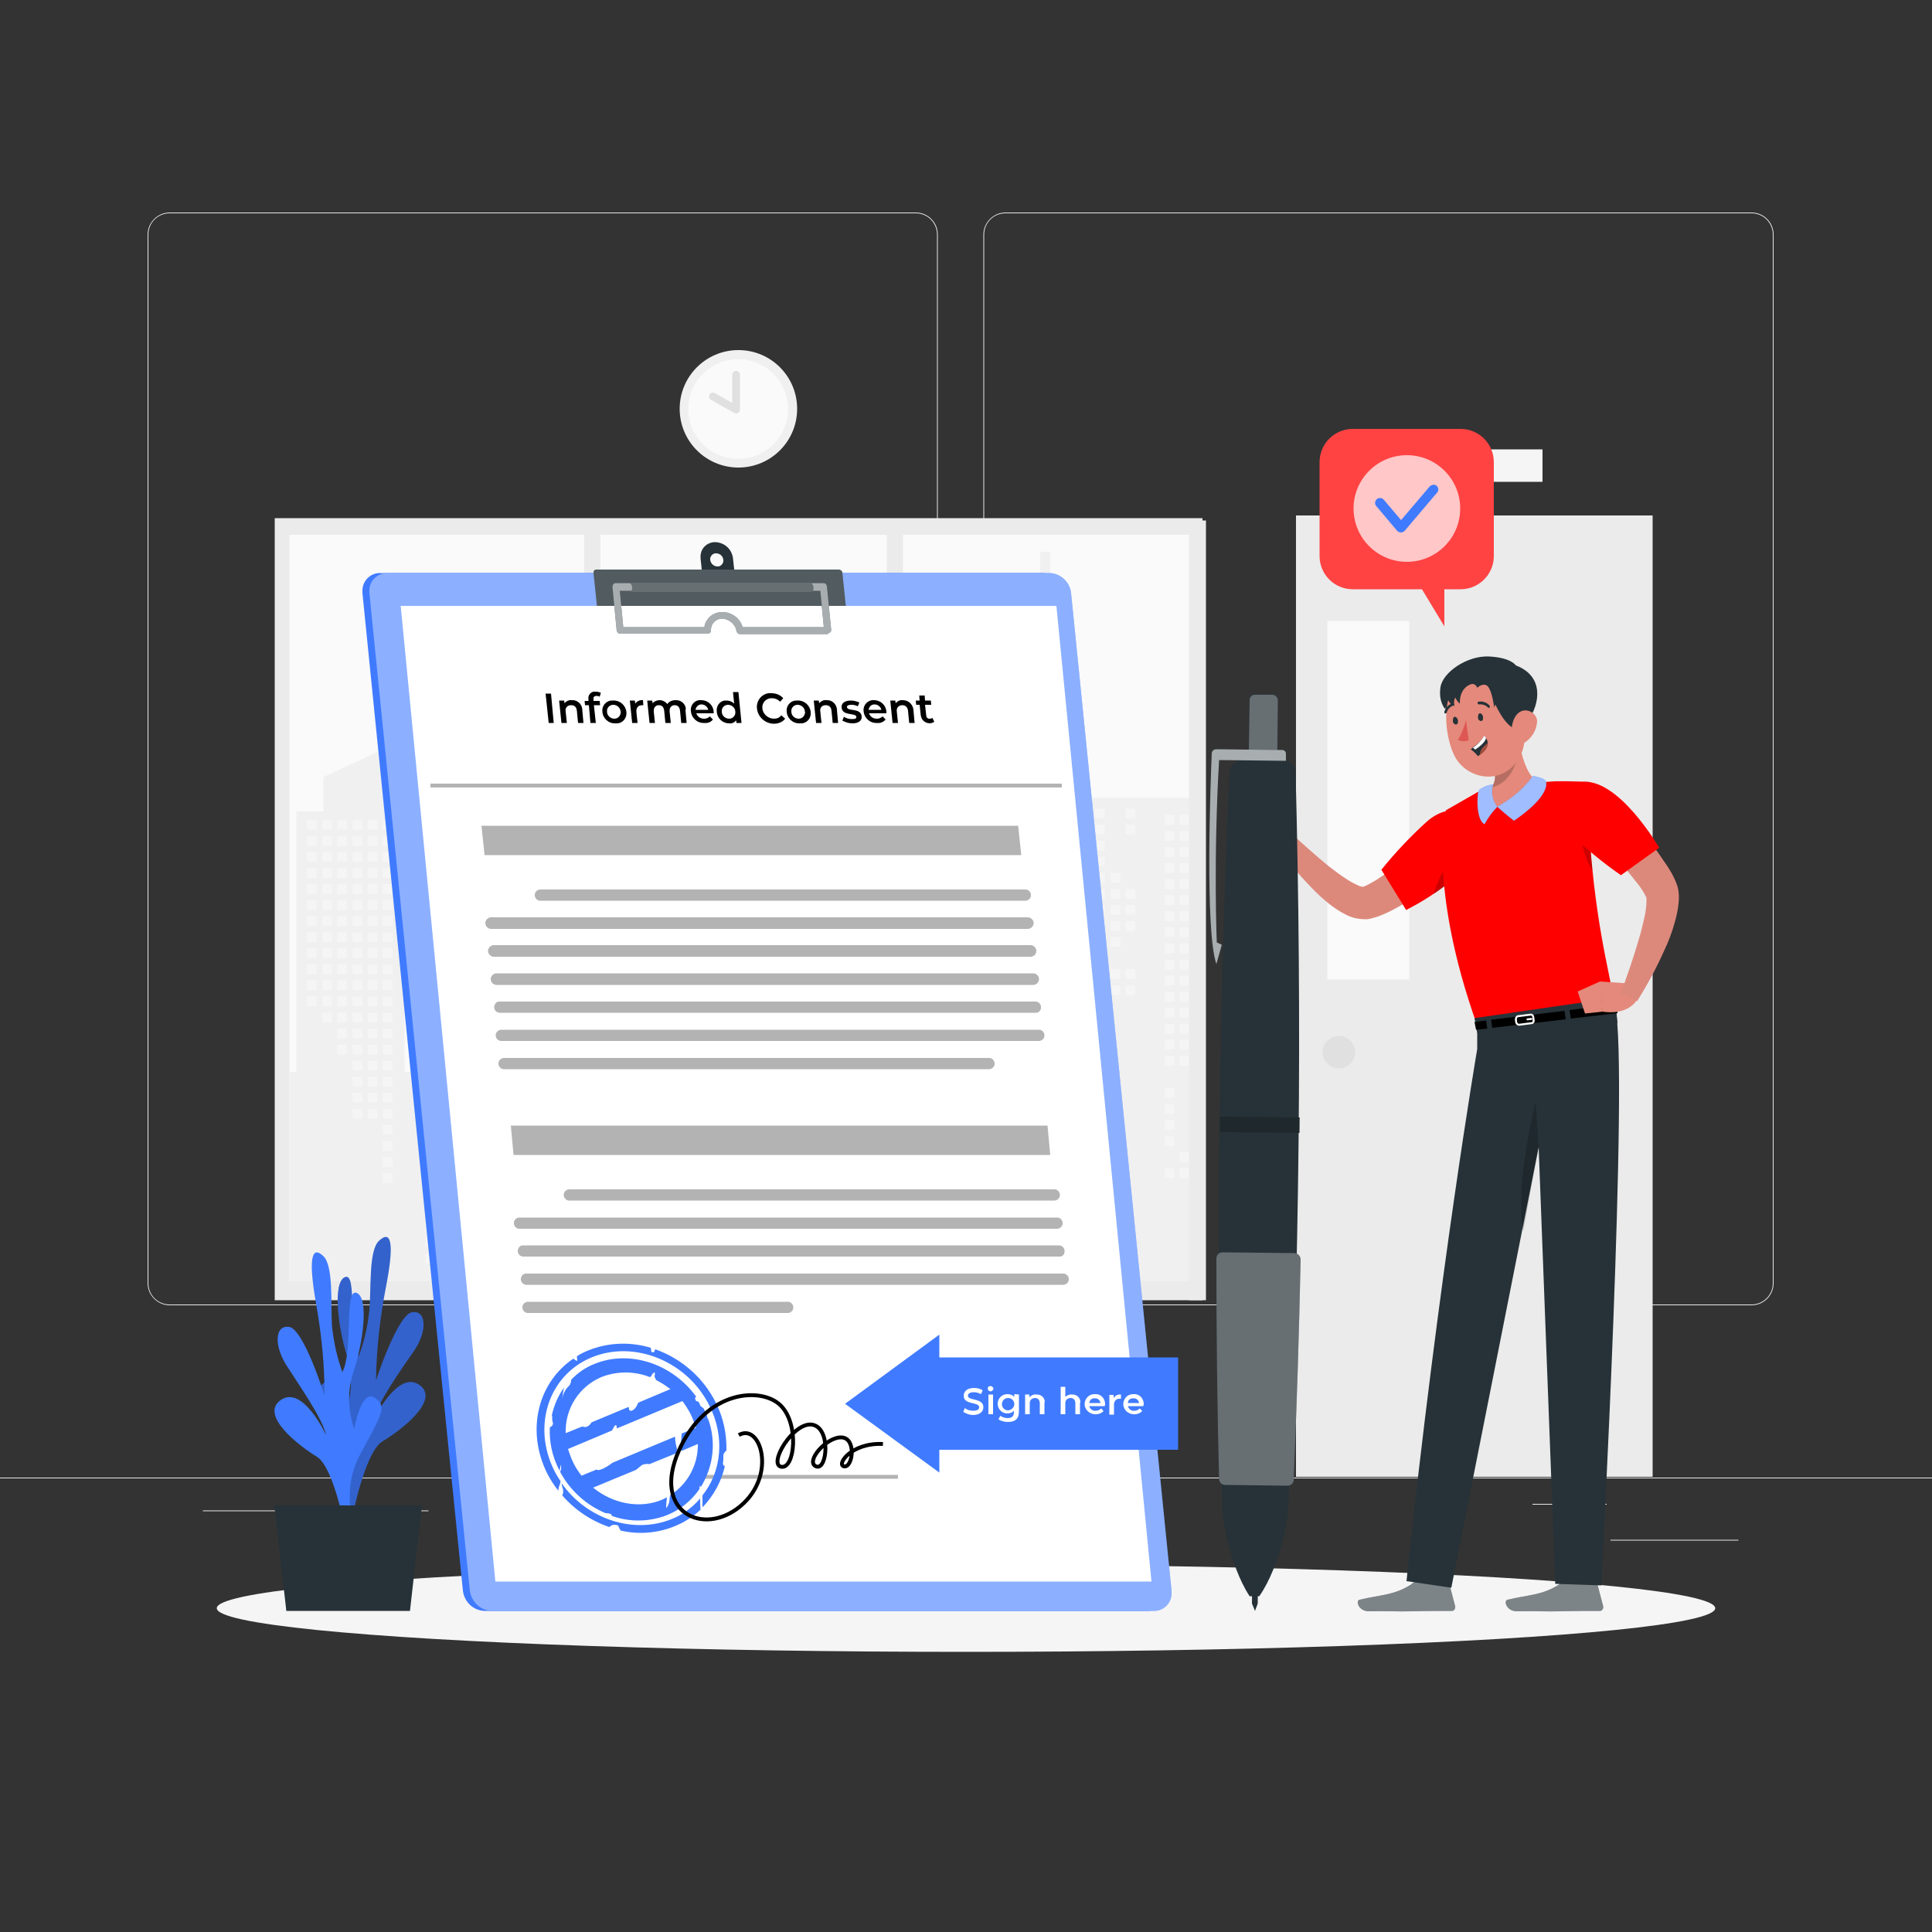 <?xml version="1.0" encoding="utf-8"?>
<!-- Generator: Adobe Illustrator 27.7.0, SVG Export Plug-In . SVG Version: 6.00 Build 0)  -->
<svg version="1.1" id="Camada_1" xmlns="http://www.w3.org/2000/svg" xmlns:xlink="http://www.w3.org/1999/xlink" x="0px" y="0px"
	 viewBox="0 0 500 500" style="enable-background:new 0 0 500 500;" xml:space="preserve">
<rect x="0" y="0" width="500" height="500" fill="#333333" stroke="none"/>
<style type="text/css">
	.st0{fill:#EBEBEB;}
	.st1{fill:#FAFAFA;}
	.st2{fill:#F0F0F0;}
	.st3{fill:#F5F5F5;}
	.st4{fill:#E0E0E0;}
	.st5{fill:none;stroke:#E0E0E0;stroke-width:2;stroke-linecap:round;stroke-linejoin:round;}
	.st6{fill:#407BFF;}
	.st7{opacity:0.2;enable-background:new    ;}
	.st8{fill:#263238;}
	.st9{opacity:0.4;fill:#FFFFFF;enable-background:new    ;}
	.st10{opacity:0.2;fill:#FFFFFF;enable-background:new    ;}
	.st11{fill:#FFFFFF;}
	.st12{opacity:0.3;fill:none;stroke:#000000;stroke-miterlimit:10;enable-background:new    ;}
	.st13{opacity:0.3;enable-background:new    ;}
	.st14{opacity:0.3;}
	.st15{fill:none;}
	.st16{fill:none;stroke:#000000;stroke-miterlimit:10;}
	.st17{opacity:0.6;}
	.st18{opacity:0.3;fill:#FFFFFF;enable-background:new    ;}
	.st19{fill:#FF4343;}
	.st20{opacity:0.7;fill:#FFFFFF;enable-background:new    ;}
	.st21{fill:#DC897C;}
	.st22{fill:#FF0000;}
	.st23{fill:#E4897B;}
	.st24{opacity:0.4;}
	.st25{opacity:0.5;}
	.st26{fill:#DE5753;}
	.st27{fill:#A24E3F;}
	.st28{fill:none;stroke:#FFFFFF;stroke-width:0.5;stroke-linecap:round;stroke-linejoin:round;}
	.st29{opacity:0.6;fill:#FFFFFF;enable-background:new    ;}
</style>
<g id="freepik--background-complete--inject-2">
	<rect y="382.4" class="st0" width="500" height="0.2"/>
	<rect x="416.8" y="398.5" class="st0" width="33.1" height="0.2"/>
	<rect x="322.5" y="401.2" class="st0" width="8.7" height="0.2"/>
	<rect x="396.6" y="389.2" class="st0" width="19.2" height="0.2"/>
	<rect x="52.5" y="390.9" class="st0" width="43.2" height="0.2"/>
	<rect x="104.6" y="390.9" class="st0" width="6.3" height="0.2"/>
	<rect x="131.5" y="395.1" class="st0" width="93.7" height="0.2"/>
	<path class="st0" d="M237,337.8H43.9c-3.1,0-5.7-2.6-5.7-5.7V60.7c0-3.1,2.6-5.7,5.7-5.7H237c3.2,0,5.7,2.6,5.7,5.7c0,0,0,0,0,0
		v271.4C242.7,335.2,240.2,337.8,237,337.8z M43.9,55.2c-3,0-5.5,2.4-5.5,5.5v271.4c0,3,2.4,5.5,5.5,5.5H237c3,0,5.5-2.4,5.5-5.5
		V60.7c0-3-2.4-5.5-5.5-5.5H43.9z"/>
	<path class="st0" d="M453.3,337.8H260.2c-3.2,0-5.7-2.6-5.7-5.7V60.7c0-3.1,2.6-5.7,5.7-5.7h193.1c3.1,0,5.7,2.5,5.7,5.7v271.4
		C459,335.2,456.5,337.8,453.3,337.8z M260.2,55.2c-3,0-5.5,2.4-5.5,5.5v271.4c0,3,2.4,5.5,5.5,5.5h193.1c3,0,5.5-2.4,5.5-5.5V60.7
		c0-3-2.4-5.5-5.5-5.5H260.2z"/>
	<rect x="71.1" y="134.1" class="st0" width="240.1" height="202.4"/>
	<rect x="74.9" y="138.4" class="st1" width="236.3" height="193.2"/>
	<polygon class="st2" points="311.2,206.5 277.9,206.5 277.9,196 271.8,196 271.8,142.8 269.2,142.8 269.2,196 260.4,196 
		260.4,206.5 256.9,206.5 256.9,259 238.5,259 238.5,243.3 244.7,243.3 244.7,240.6 238.5,240.6 238.5,236.3 221.1,236.3 221.1,196 
		216.7,196 216.7,189.9 195.7,189.9 195.7,196 193.1,196 193.1,252 183.4,252 183.4,277.4 178.2,277.4 178.2,257.3 173.8,257.3 
		173.8,252 164.2,252 164.2,233.6 158.9,233.6 158.9,221.4 152.8,221.4 152.8,203 150.2,203 150.2,221.4 144.1,221.4 144.1,233.6 
		138.8,233.6 138.8,252 129.2,252 129.2,257.3 124.8,257.3 124.8,277.4 118.7,277.4 118.7,224 116.1,224 116.1,242.4 108.2,242.4 
		108.2,277.4 104.7,277.4 104.7,210 102.1,210 102.1,184.7 99.4,184.7 99.4,193.8 83.7,201.1 83.7,210 76.7,210 76.7,277.4 
		74.9,277.4 74.9,331.6 311.2,331.6 	"/>
	<rect x="291.3" y="209.3" class="st3" width="2.5" height="2.5"/>
	<rect x="291.3" y="213.4" class="st3" width="2.5" height="2.5"/>
	<rect x="291.3" y="230.1" class="st3" width="2.5" height="2.5"/>
	<rect x="291.3" y="234.2" class="st3" width="2.5" height="2.5"/>
	<rect x="291.3" y="238.4" class="st3" width="2.5" height="2.5"/>
	<rect x="291.3" y="250.8" class="st3" width="2.5" height="2.5"/>
	<rect x="291.3" y="255" class="st3" width="2.5" height="2.5"/>
	<rect x="287.4" y="225.9" class="st3" width="2.5" height="2.5"/>
	<rect x="287.4" y="230.1" class="st3" width="2.5" height="2.5"/>
	<rect x="287.4" y="234.2" class="st3" width="2.5" height="2.5"/>
	<rect x="287.4" y="238.4" class="st3" width="2.5" height="2.5"/>
	<rect x="287.4" y="242.5" class="st3" width="2.5" height="2.5"/>
	<rect x="287.4" y="250.8" class="st3" width="2.5" height="2.5"/>
	<rect x="287.4" y="255" class="st3" width="2.5" height="2.5"/>
	<rect x="283.4" y="209.3" class="st3" width="2.5" height="2.5"/>
	<rect x="283.4" y="213.4" class="st3" width="2.5" height="2.5"/>
	<rect x="283.4" y="217.6" class="st3" width="2.5" height="2.5"/>
	<rect x="283.4" y="221.7" class="st3" width="2.5" height="2.5"/>
	<rect x="283.4" y="225.9" class="st3" width="2.5" height="2.5"/>
	<rect x="283.4" y="230.1" class="st3" width="2.5" height="2.5"/>
	<rect x="283.4" y="234.2" class="st3" width="2.5" height="2.5"/>
	<rect x="283.4" y="238.4" class="st3" width="2.5" height="2.5"/>
	<rect x="283.4" y="242.5" class="st3" width="2.5" height="2.5"/>
	<rect x="283.4" y="246.7" class="st3" width="2.5" height="2.5"/>
	<rect x="283.4" y="255" class="st3" width="2.5" height="2.5"/>
	<rect x="279.5" y="209.3" class="st3" width="2.5" height="2.5"/>
	<rect x="279.5" y="213.4" class="st3" width="2.5" height="2.5"/>
	<rect x="279.5" y="217.6" class="st3" width="2.5" height="2.5"/>
	<rect x="279.5" y="221.7" class="st3" width="2.5" height="2.5"/>
	<rect x="279.5" y="225.9" class="st3" width="2.5" height="2.5"/>
	<rect x="279.5" y="230.1" class="st3" width="2.5" height="2.5"/>
	<rect x="279.5" y="234.2" class="st3" width="2.5" height="2.5"/>
	<rect x="279.5" y="271.6" class="st3" width="2.5" height="2.5"/>
	<rect x="275.6" y="209.3" class="st3" width="2.5" height="2.5"/>
	<rect x="275.6" y="213.4" class="st3" width="2.5" height="2.5"/>
	<rect x="275.6" y="217.6" class="st3" width="2.5" height="2.5"/>
	<rect x="275.6" y="221.7" class="st3" width="2.5" height="2.5"/>
	<rect x="275.6" y="225.9" class="st3" width="2.5" height="2.5"/>
	<rect x="275.6" y="230.1" class="st3" width="2.5" height="2.5"/>
	<rect x="275.6" y="234.2" class="st3" width="2.5" height="2.5"/>
	<rect x="275.6" y="238.4" class="st3" width="2.5" height="2.5"/>
	<rect x="275.6" y="263.3" class="st3" width="2.5" height="2.5"/>
	<rect x="275.6" y="267.5" class="st3" width="2.5" height="2.5"/>
	<rect x="275.6" y="271.6" class="st3" width="2.5" height="2.5"/>
	<rect x="275.6" y="275.8" class="st3" width="2.5" height="2.5"/>
	<rect x="275.6" y="292.4" class="st3" width="2.5" height="2.5"/>
	<rect x="271.6" y="209.3" class="st3" width="2.5" height="2.5"/>
	<rect x="271.6" y="213.4" class="st3" width="2.5" height="2.5"/>
	<rect x="271.6" y="217.6" class="st3" width="2.5" height="2.5"/>
	<rect x="271.6" y="221.7" class="st3" width="2.5" height="2.5"/>
	<rect x="271.6" y="225.9" class="st3" width="2.5" height="2.5"/>
	<rect x="271.6" y="230.1" class="st3" width="2.5" height="2.5"/>
	<rect x="271.6" y="234.2" class="st3" width="2.5" height="2.5"/>
	<rect x="271.6" y="238.4" class="st3" width="2.5" height="2.5"/>
	<rect x="271.6" y="242.5" class="st3" width="2.5" height="2.5"/>
	<rect x="271.6" y="246.7" class="st3" width="2.5" height="2.5"/>
	<rect x="271.6" y="259.1" class="st3" width="2.5" height="2.5"/>
	<rect x="271.6" y="263.3" class="st3" width="2.5" height="2.5"/>
	<rect x="271.6" y="267.5" class="st3" width="2.5" height="2.5"/>
	<rect x="271.6" y="271.6" class="st3" width="2.5" height="2.5"/>
	<rect x="271.6" y="275.8" class="st3" width="2.5" height="2.5"/>
	<rect x="271.6" y="292.4" class="st3" width="2.5" height="2.5"/>
	<rect x="267.7" y="209.3" class="st3" width="2.5" height="2.5"/>
	<rect x="267.7" y="213.4" class="st3" width="2.5" height="2.5"/>
	<rect x="267.7" y="217.6" class="st3" width="2.5" height="2.5"/>
	<rect x="267.7" y="221.7" class="st3" width="2.5" height="2.5"/>
	<rect x="267.7" y="225.9" class="st3" width="2.5" height="2.5"/>
	<rect x="267.7" y="230.1" class="st3" width="2.5" height="2.5"/>
	<rect x="267.7" y="234.2" class="st3" width="2.5" height="2.5"/>
	<rect x="267.7" y="238.4" class="st3" width="2.5" height="2.5"/>
	<rect x="267.7" y="242.5" class="st3" width="2.5" height="2.5"/>
	<rect x="267.7" y="246.7" class="st3" width="2.5" height="2.5"/>
	<rect x="267.7" y="250.8" class="st3" width="2.5" height="2.5"/>
	<rect x="267.7" y="255" class="st3" width="2.5" height="2.5"/>
	<rect x="267.7" y="259.1" class="st3" width="2.5" height="2.5"/>
	<rect x="267.7" y="263.3" class="st3" width="2.5" height="2.5"/>
	<rect x="267.7" y="267.5" class="st3" width="2.5" height="2.5"/>
	<rect x="267.7" y="271.6" class="st3" width="2.5" height="2.5"/>
	<rect x="267.7" y="275.8" class="st3" width="2.5" height="2.5"/>
	<rect x="267.7" y="279.9" class="st3" width="2.5" height="2.5"/>
	<rect x="263.8" y="209.3" class="st3" width="2.5" height="2.5"/>
	<rect x="263.8" y="213.4" class="st3" width="2.5" height="2.5"/>
	<rect x="263.8" y="217.6" class="st3" width="2.5" height="2.5"/>
	<rect x="263.8" y="221.7" class="st3" width="2.5" height="2.5"/>
	<rect x="263.8" y="225.9" class="st3" width="2.5" height="2.5"/>
	<rect x="263.8" y="230.1" class="st3" width="2.5" height="2.5"/>
	<rect x="263.8" y="234.2" class="st3" width="2.5" height="2.5"/>
	<rect x="263.8" y="238.4" class="st3" width="2.5" height="2.5"/>
	<rect x="263.8" y="242.5" class="st3" width="2.5" height="2.5"/>
	<rect x="263.8" y="246.7" class="st3" width="2.5" height="2.5"/>
	<rect x="263.8" y="259.1" class="st3" width="2.5" height="2.5"/>
	<rect x="263.8" y="263.3" class="st3" width="2.5" height="2.5"/>
	<rect x="263.8" y="267.5" class="st3" width="2.5" height="2.5"/>
	<rect x="263.8" y="271.6" class="st3" width="2.5" height="2.5"/>
	<rect x="259.8" y="209.3" class="st3" width="2.5" height="2.5"/>
	<rect x="259.8" y="213.4" class="st3" width="2.5" height="2.5"/>
	<rect x="259.8" y="217.6" class="st3" width="2.5" height="2.5"/>
	<rect x="259.8" y="221.7" class="st3" width="2.5" height="2.5"/>
	<rect x="259.8" y="225.9" class="st3" width="2.5" height="2.5"/>
	<rect x="259.8" y="230.1" class="st3" width="2.5" height="2.5"/>
	<rect x="259.8" y="234.2" class="st3" width="2.5" height="2.5"/>
	<rect x="259.8" y="238.4" class="st3" width="2.5" height="2.5"/>
	<rect x="259.8" y="242.5" class="st3" width="2.5" height="2.5"/>
	<rect x="259.8" y="246.7" class="st3" width="2.5" height="2.5"/>
	<rect x="259.8" y="259.1" class="st3" width="2.5" height="2.5"/>
	<rect x="259.8" y="263.3" class="st3" width="2.5" height="2.5"/>
	<rect x="259.8" y="267.5" class="st3" width="2.5" height="2.5"/>
	<rect x="215.5" y="198.5" class="st3" width="2.5" height="2.5"/>
	<rect x="215.5" y="202.6" class="st3" width="2.5" height="2.5"/>
	<rect x="215.5" y="206.8" class="st3" width="2.5" height="2.5"/>
	<rect x="215.5" y="210.9" class="st3" width="2.5" height="2.5"/>
	<rect x="215.5" y="215.1" class="st3" width="2.5" height="2.5"/>
	<rect x="215.5" y="219.3" class="st3" width="2.5" height="2.5"/>
	<rect x="215.5" y="223.4" class="st3" width="2.5" height="2.5"/>
	<rect x="215.5" y="227.6" class="st3" width="2.5" height="2.5"/>
	<rect x="215.5" y="240" class="st3" width="2.5" height="2.5"/>
	<rect x="215.5" y="244.2" class="st3" width="2.5" height="2.5"/>
	<rect x="211.6" y="198.5" class="st3" width="2.5" height="2.5"/>
	<rect x="211.6" y="202.6" class="st3" width="2.5" height="2.5"/>
	<rect x="211.6" y="206.8" class="st3" width="2.5" height="2.5"/>
	<rect x="211.6" y="210.9" class="st3" width="2.5" height="2.5"/>
	<rect x="211.6" y="215.1" class="st3" width="2.5" height="2.5"/>
	<rect x="211.6" y="219.3" class="st3" width="2.5" height="2.5"/>
	<rect x="211.6" y="223.4" class="st3" width="2.5" height="2.5"/>
	<rect x="211.6" y="227.6" class="st3" width="2.5" height="2.5"/>
	<rect x="211.6" y="244.2" class="st3" width="2.5" height="2.5"/>
	<rect x="207.6" y="198.5" class="st3" width="2.5" height="2.5"/>
	<rect x="207.6" y="202.6" class="st3" width="2.5" height="2.5"/>
	<rect x="207.6" y="206.8" class="st3" width="2.5" height="2.5"/>
	<rect x="207.6" y="210.9" class="st3" width="2.5" height="2.5"/>
	<rect x="207.6" y="215.1" class="st3" width="2.5" height="2.5"/>
	<rect x="207.6" y="219.3" class="st3" width="2.5" height="2.5"/>
	<rect x="207.6" y="223.4" class="st3" width="2.5" height="2.5"/>
	<rect x="207.6" y="227.6" class="st3" width="2.5" height="2.5"/>
	<rect x="203.7" y="198.5" class="st3" width="2.5" height="2.5"/>
	<rect x="203.7" y="202.6" class="st3" width="2.5" height="2.5"/>
	<rect x="203.7" y="206.8" class="st3" width="2.5" height="2.5"/>
	<rect x="203.7" y="210.9" class="st3" width="2.5" height="2.5"/>
	<rect x="203.7" y="215.1" class="st3" width="2.5" height="2.5"/>
	<rect x="203.7" y="219.3" class="st3" width="2.5" height="2.5"/>
	<rect x="203.7" y="227.6" class="st3" width="2.5" height="2.5"/>
	<rect x="203.7" y="231.7" class="st3" width="2.5" height="2.5"/>
	<rect x="203.7" y="244.2" class="st3" width="2.5" height="2.5"/>
	<rect x="203.7" y="248.4" class="st3" width="2.5" height="2.5"/>
	<rect x="203.7" y="252.5" class="st3" width="2.5" height="2.5"/>
	<rect x="203.7" y="256.7" class="st3" width="2.5" height="2.5"/>
	<rect x="203.7" y="260.8" class="st3" width="2.5" height="2.5"/>
	<rect x="203.7" y="265" class="st3" width="2.5" height="2.5"/>
	<rect x="203.7" y="269.1" class="st3" width="2.5" height="2.5"/>
	<rect x="199.7" y="198.5" class="st3" width="2.5" height="2.5"/>
	<rect x="199.7" y="202.6" class="st3" width="2.5" height="2.5"/>
	<rect x="199.7" y="206.8" class="st3" width="2.5" height="2.5"/>
	<rect x="199.7" y="210.9" class="st3" width="2.5" height="2.5"/>
	<rect x="199.7" y="215.1" class="st3" width="2.5" height="2.5"/>
	<rect x="199.7" y="219.3" class="st3" width="2.5" height="2.5"/>
	<rect x="199.7" y="231.7" class="st3" width="2.5" height="2.5"/>
	<rect x="199.7" y="235.9" class="st3" width="2.5" height="2.5"/>
	<rect x="199.7" y="240" class="st3" width="2.5" height="2.5"/>
	<rect x="199.7" y="244.2" class="st3" width="2.5" height="2.5"/>
	<rect x="199.7" y="248.4" class="st3" width="2.5" height="2.5"/>
	<rect x="199.7" y="252.5" class="st3" width="2.5" height="2.5"/>
	<rect x="199.7" y="256.7" class="st3" width="2.5" height="2.5"/>
	<rect x="199.7" y="260.8" class="st3" width="2.5" height="2.5"/>
	<rect x="199.7" y="265" class="st3" width="2.5" height="2.5"/>
	<rect x="199.7" y="269.1" class="st3" width="2.5" height="2.5"/>
	<rect x="199.7" y="273.3" class="st3" width="2.5" height="2.5"/>
	<rect x="199.7" y="281.6" class="st3" width="2.5" height="2.5"/>
	<rect x="195.8" y="198.5" class="st3" width="2.5" height="2.5"/>
	<rect x="195.8" y="202.6" class="st3" width="2.5" height="2.5"/>
	<rect x="195.8" y="206.8" class="st3" width="2.5" height="2.5"/>
	<rect x="195.8" y="210.9" class="st3" width="2.5" height="2.5"/>
	<rect x="195.8" y="215.1" class="st3" width="2.5" height="2.5"/>
	<rect x="195.8" y="219.3" class="st3" width="2.5" height="2.5"/>
	<rect x="195.8" y="231.7" class="st3" width="2.5" height="2.5"/>
	<rect x="195.8" y="235.9" class="st3" width="2.5" height="2.5"/>
	<rect x="195.8" y="240" class="st3" width="2.5" height="2.5"/>
	<rect x="195.8" y="244.2" class="st3" width="2.5" height="2.5"/>
	<rect x="195.8" y="256.7" class="st3" width="2.5" height="2.5"/>
	<rect x="195.8" y="260.8" class="st3" width="2.5" height="2.5"/>
	<rect x="195.8" y="265" class="st3" width="2.5" height="2.5"/>
	<rect x="195.8" y="269.1" class="st3" width="2.5" height="2.5"/>
	<rect x="195.8" y="273.3" class="st3" width="2.5" height="2.5"/>
	<rect x="195.8" y="281.6" class="st3" width="2.5" height="2.5"/>
	<rect x="195.8" y="285.8" class="st3" width="2.5" height="2.5"/>
	<rect x="160.1" y="237.1" class="st3" width="2.5" height="2.5"/>
	<rect x="160.1" y="241.3" class="st3" width="2.5" height="2.5"/>
	<rect x="160.1" y="245.4" class="st3" width="2.5" height="2.5"/>
	<rect x="160.1" y="249.6" class="st3" width="2.5" height="2.5"/>
	<rect x="160.1" y="253.7" class="st3" width="2.5" height="2.5"/>
	<rect x="160.1" y="257.9" class="st3" width="2.5" height="2.5"/>
	<rect x="160.1" y="262.1" class="st3" width="2.5" height="2.5"/>
	<rect x="160.1" y="274.5" class="st3" width="2.5" height="2.5"/>
	<rect x="160.1" y="278.7" class="st3" width="2.5" height="2.5"/>
	<rect x="160.1" y="282.8" class="st3" width="2.5" height="2.5"/>
	<rect x="156.1" y="237.1" class="st3" width="2.5" height="2.5"/>
	<rect x="156.1" y="241.3" class="st3" width="2.5" height="2.5"/>
	<rect x="156.1" y="245.4" class="st3" width="2.5" height="2.5"/>
	<rect x="156.1" y="249.6" class="st3" width="2.5" height="2.5"/>
	<rect x="156.1" y="253.7" class="st3" width="2.5" height="2.5"/>
	<rect x="156.1" y="257.9" class="st3" width="2.5" height="2.5"/>
	<rect x="156.1" y="262.1" class="st3" width="2.5" height="2.5"/>
	<rect x="152.2" y="237.1" class="st3" width="2.5" height="2.5"/>
	<rect x="152.2" y="241.3" class="st3" width="2.5" height="2.5"/>
	<rect x="152.2" y="245.4" class="st3" width="2.5" height="2.5"/>
	<rect x="152.2" y="249.6" class="st3" width="2.5" height="2.5"/>
	<rect x="152.2" y="253.7" class="st3" width="2.5" height="2.5"/>
	<rect x="152.2" y="257.9" class="st3" width="2.5" height="2.5"/>
	<rect x="152.2" y="262.1" class="st3" width="2.5" height="2.5"/>
	<rect x="148.3" y="237.1" class="st3" width="2.5" height="2.5"/>
	<rect x="148.3" y="241.3" class="st3" width="2.5" height="2.5"/>
	<rect x="148.3" y="245.4" class="st3" width="2.5" height="2.5"/>
	<rect x="148.3" y="249.6" class="st3" width="2.5" height="2.5"/>
	<rect x="148.3" y="253.7" class="st3" width="2.5" height="2.5"/>
	<rect x="148.3" y="257.9" class="st3" width="2.5" height="2.5"/>
	<rect x="148.3" y="262.1" class="st3" width="2.5" height="2.5"/>
	<rect x="148.3" y="266.2" class="st3" width="2.5" height="2.5"/>
	<rect x="148.3" y="270.4" class="st3" width="2.5" height="2.5"/>
	<rect x="148.3" y="274.5" class="st3" width="2.5" height="2.5"/>
	<rect x="148.3" y="278.7" class="st3" width="2.5" height="2.5"/>
	<rect x="144.3" y="237.1" class="st3" width="2.5" height="2.5"/>
	<rect x="144.3" y="241.3" class="st3" width="2.5" height="2.5"/>
	<rect x="144.3" y="245.4" class="st3" width="2.5" height="2.5"/>
	<rect x="144.3" y="249.6" class="st3" width="2.5" height="2.5"/>
	<rect x="144.3" y="253.7" class="st3" width="2.5" height="2.5"/>
	<rect x="144.3" y="257.9" class="st3" width="2.5" height="2.5"/>
	<rect x="144.3" y="262.1" class="st3" width="2.5" height="2.5"/>
	<rect x="144.3" y="266.2" class="st3" width="2.5" height="2.5"/>
	<rect x="144.3" y="270.4" class="st3" width="2.5" height="2.5"/>
	<rect x="144.3" y="274.5" class="st3" width="2.5" height="2.5"/>
	<rect x="144.3" y="278.7" class="st3" width="2.5" height="2.5"/>
	<rect x="144.3" y="282.8" class="st3" width="2.5" height="2.5"/>
	<rect x="144.3" y="295.3" class="st3" width="2.5" height="2.5"/>
	<rect x="144.3" y="299.5" class="st3" width="2.5" height="2.5"/>
	<rect x="140.4" y="237.1" class="st3" width="2.5" height="2.5"/>
	<rect x="140.4" y="241.3" class="st3" width="2.5" height="2.5"/>
	<rect x="140.4" y="245.4" class="st3" width="2.5" height="2.5"/>
	<rect x="140.4" y="257.9" class="st3" width="2.5" height="2.5"/>
	<rect x="140.4" y="262.1" class="st3" width="2.5" height="2.5"/>
	<rect x="140.4" y="266.2" class="st3" width="2.5" height="2.5"/>
	<rect x="140.4" y="270.4" class="st3" width="2.5" height="2.5"/>
	<rect x="140.4" y="274.5" class="st3" width="2.5" height="2.5"/>
	<rect x="140.4" y="278.7" class="st3" width="2.5" height="2.5"/>
	<rect x="140.4" y="282.8" class="st3" width="2.5" height="2.5"/>
	<rect x="140.4" y="295.3" class="st3" width="2.5" height="2.5"/>
	<rect x="140.4" y="299.5" class="st3" width="2.5" height="2.5"/>
	<rect x="140.4" y="303.6" class="st3" width="2.5" height="2.5"/>
	<rect x="99.1" y="212.2" class="st3" width="2.5" height="2.5"/>
	<rect x="99.1" y="216.4" class="st3" width="2.5" height="2.5"/>
	<rect x="99.1" y="220.5" class="st3" width="2.5" height="2.5"/>
	<rect x="99.1" y="224.7" class="st3" width="2.5" height="2.5"/>
	<rect x="99.1" y="228.8" class="st3" width="2.5" height="2.5"/>
	<rect x="99.1" y="233" class="st3" width="2.5" height="2.5"/>
	<rect x="99.1" y="237.1" class="st3" width="2.5" height="2.5"/>
	<rect x="99.1" y="241.3" class="st3" width="2.5" height="2.5"/>
	<rect x="99.1" y="245.4" class="st3" width="2.5" height="2.5"/>
	<rect x="99.1" y="249.6" class="st3" width="2.5" height="2.5"/>
	<rect x="99.1" y="253.7" class="st3" width="2.5" height="2.5"/>
	<rect x="99.1" y="257.9" class="st3" width="2.5" height="2.5"/>
	<rect x="99.1" y="262.1" class="st3" width="2.5" height="2.5"/>
	<rect x="99.1" y="266.2" class="st3" width="2.5" height="2.5"/>
	<rect x="99.1" y="270.4" class="st3" width="2.5" height="2.5"/>
	<rect x="99.1" y="274.5" class="st3" width="2.5" height="2.5"/>
	<rect x="99.1" y="278.7" class="st3" width="2.5" height="2.5"/>
	<rect x="99.1" y="282.8" class="st3" width="2.5" height="2.5"/>
	<rect x="99.1" y="287" class="st3" width="2.5" height="2.5"/>
	<rect x="99.1" y="291.1" class="st3" width="2.5" height="2.5"/>
	<rect x="99.1" y="295.3" class="st3" width="2.5" height="2.5"/>
	<rect x="99.1" y="299.5" class="st3" width="2.5" height="2.5"/>
	<rect x="99.1" y="303.6" class="st3" width="2.5" height="2.5"/>
	<rect x="95.2" y="212.2" class="st3" width="2.5" height="2.5"/>
	<rect x="95.2" y="216.4" class="st3" width="2.5" height="2.5"/>
	<rect x="95.2" y="220.5" class="st3" width="2.5" height="2.5"/>
	<rect x="95.2" y="224.7" class="st3" width="2.5" height="2.5"/>
	<rect x="95.2" y="228.8" class="st3" width="2.5" height="2.5"/>
	<rect x="95.2" y="233" class="st3" width="2.5" height="2.5"/>
	<rect x="95.2" y="237.1" class="st3" width="2.5" height="2.5"/>
	<rect x="95.2" y="241.3" class="st3" width="2.5" height="2.5"/>
	<rect x="95.2" y="245.4" class="st3" width="2.5" height="2.5"/>
	<rect x="95.2" y="249.6" class="st3" width="2.5" height="2.5"/>
	<rect x="95.2" y="253.7" class="st3" width="2.5" height="2.5"/>
	<rect x="95.2" y="257.9" class="st3" width="2.5" height="2.5"/>
	<rect x="95.2" y="262.1" class="st3" width="2.5" height="2.5"/>
	<rect x="95.2" y="266.2" class="st3" width="2.5" height="2.5"/>
	<rect x="95.2" y="270.4" class="st3" width="2.5" height="2.5"/>
	<rect x="95.2" y="274.5" class="st3" width="2.5" height="2.5"/>
	<rect x="95.2" y="278.7" class="st3" width="2.5" height="2.5"/>
	<rect x="95.2" y="282.8" class="st3" width="2.5" height="2.5"/>
	<rect x="95.2" y="287" class="st3" width="2.5" height="2.5"/>
	<rect x="91.3" y="212.2" class="st3" width="2.5" height="2.5"/>
	<rect x="91.3" y="216.4" class="st3" width="2.5" height="2.5"/>
	<rect x="91.3" y="220.5" class="st3" width="2.5" height="2.5"/>
	<rect x="91.3" y="224.7" class="st3" width="2.5" height="2.5"/>
	<rect x="91.3" y="228.8" class="st3" width="2.5" height="2.5"/>
	<rect x="91.3" y="233" class="st3" width="2.5" height="2.5"/>
	<rect x="91.3" y="237.1" class="st3" width="2.5" height="2.5"/>
	<rect x="91.3" y="241.3" class="st3" width="2.5" height="2.5"/>
	<rect x="91.3" y="245.4" class="st3" width="2.5" height="2.5"/>
	<rect x="91.3" y="249.6" class="st3" width="2.5" height="2.5"/>
	<rect x="91.3" y="253.7" class="st3" width="2.5" height="2.5"/>
	<rect x="91.3" y="257.9" class="st3" width="2.5" height="2.5"/>
	<rect x="91.3" y="262.1" class="st3" width="2.5" height="2.5"/>
	<rect x="91.3" y="266.2" class="st3" width="2.5" height="2.5"/>
	<rect x="91.3" y="270.4" class="st3" width="2.5" height="2.5"/>
	<rect x="91.3" y="274.5" class="st3" width="2.5" height="2.5"/>
	<rect x="91.3" y="278.7" class="st3" width="2.5" height="2.5"/>
	<rect x="91.3" y="282.8" class="st3" width="2.5" height="2.5"/>
	<rect x="91.3" y="287" class="st3" width="2.5" height="2.5"/>
	<rect x="87.3" y="212.2" class="st3" width="2.5" height="2.5"/>
	<rect x="87.3" y="216.4" class="st3" width="2.5" height="2.5"/>
	<rect x="87.3" y="220.5" class="st3" width="2.5" height="2.5"/>
	<rect x="87.3" y="224.7" class="st3" width="2.5" height="2.5"/>
	<rect x="87.3" y="228.8" class="st3" width="2.5" height="2.5"/>
	<rect x="87.3" y="233" class="st3" width="2.5" height="2.5"/>
	<rect x="87.3" y="237.1" class="st3" width="2.5" height="2.5"/>
	<rect x="87.3" y="241.3" class="st3" width="2.5" height="2.5"/>
	<rect x="87.3" y="245.4" class="st3" width="2.5" height="2.5"/>
	<rect x="87.3" y="249.6" class="st3" width="2.5" height="2.5"/>
	<rect x="87.3" y="253.7" class="st3" width="2.5" height="2.5"/>
	<rect x="87.3" y="257.9" class="st3" width="2.5" height="2.5"/>
	<rect x="87.3" y="262.1" class="st3" width="2.5" height="2.5"/>
	<rect x="87.3" y="266.2" class="st3" width="2.5" height="2.5"/>
	<rect x="87.3" y="270.4" class="st3" width="2.5" height="2.5"/>
	<rect x="83.4" y="212.2" class="st3" width="2.5" height="2.5"/>
	<rect x="83.4" y="216.4" class="st3" width="2.5" height="2.5"/>
	<rect x="83.4" y="220.5" class="st3" width="2.5" height="2.5"/>
	<rect x="83.4" y="224.7" class="st3" width="2.5" height="2.5"/>
	<rect x="83.4" y="228.8" class="st3" width="2.5" height="2.5"/>
	<rect x="83.4" y="233" class="st3" width="2.5" height="2.5"/>
	<rect x="83.4" y="237.1" class="st3" width="2.5" height="2.5"/>
	<rect x="83.4" y="241.3" class="st3" width="2.5" height="2.5"/>
	<rect x="83.4" y="245.4" class="st3" width="2.5" height="2.5"/>
	<rect x="83.4" y="249.6" class="st3" width="2.5" height="2.5"/>
	<rect x="83.4" y="253.7" class="st3" width="2.5" height="2.5"/>
	<rect x="83.4" y="257.9" class="st3" width="2.5" height="2.5"/>
	<rect x="83.4" y="262.1" class="st3" width="2.5" height="2.5"/>
	<rect x="79.4" y="212.2" class="st3" width="2.5" height="2.5"/>
	<rect x="79.4" y="216.4" class="st3" width="2.5" height="2.5"/>
	<rect x="79.4" y="220.5" class="st3" width="2.5" height="2.5"/>
	<rect x="79.4" y="224.7" class="st3" width="2.5" height="2.5"/>
	<rect x="79.4" y="228.8" class="st3" width="2.5" height="2.5"/>
	<rect x="79.4" y="233" class="st3" width="2.5" height="2.5"/>
	<rect x="79.4" y="237.1" class="st3" width="2.5" height="2.5"/>
	<rect x="79.4" y="241.3" class="st3" width="2.5" height="2.5"/>
	<rect x="79.4" y="245.4" class="st3" width="2.5" height="2.5"/>
	<rect x="79.4" y="249.6" class="st3" width="2.5" height="2.5"/>
	<rect x="79.4" y="253.7" class="st3" width="2.5" height="2.5"/>
	<rect x="79.4" y="257.9" class="st3" width="2.5" height="2.5"/>
	<rect x="305.3" y="210.9" class="st3" width="2.5" height="2.5"/>
	<rect x="305.3" y="215.1" class="st3" width="2.5" height="2.5"/>
	<rect x="305.3" y="219.3" class="st3" width="2.5" height="2.5"/>
	<rect x="305.3" y="223.4" class="st3" width="2.5" height="2.5"/>
	<rect x="305.3" y="227.6" class="st3" width="2.5" height="2.5"/>
	<rect x="305.3" y="231.7" class="st3" width="2.5" height="2.5"/>
	<rect x="305.3" y="235.9" class="st3" width="2.5" height="2.5"/>
	<rect x="305.3" y="240" class="st3" width="2.5" height="2.5"/>
	<rect x="305.3" y="244.2" class="st3" width="2.5" height="2.5"/>
	<rect x="305.3" y="248.4" class="st3" width="2.5" height="2.5"/>
	<rect x="305.3" y="252.5" class="st3" width="2.5" height="2.5"/>
	<rect x="305.3" y="256.7" class="st3" width="2.5" height="2.5"/>
	<rect x="305.3" y="260.8" class="st3" width="2.5" height="2.5"/>
	<rect x="305.3" y="265" class="st3" width="2.5" height="2.5"/>
	<rect x="305.3" y="269.1" class="st3" width="2.5" height="2.5"/>
	<rect x="305.3" y="273.3" class="st3" width="2.5" height="2.5"/>
	<rect x="305.3" y="298.2" class="st3" width="2.5" height="2.5"/>
	<rect x="305.3" y="302.4" class="st3" width="2.5" height="2.5"/>
	<rect x="301.4" y="210.9" class="st3" width="2.5" height="2.5"/>
	<rect x="301.4" y="215.1" class="st3" width="2.5" height="2.5"/>
	<rect x="301.4" y="219.3" class="st3" width="2.5" height="2.5"/>
	<rect x="301.4" y="223.4" class="st3" width="2.5" height="2.5"/>
	<rect x="301.4" y="227.6" class="st3" width="2.5" height="2.5"/>
	<rect x="301.4" y="231.7" class="st3" width="2.5" height="2.5"/>
	<rect x="301.4" y="235.9" class="st3" width="2.5" height="2.5"/>
	<rect x="301.4" y="240" class="st3" width="2.5" height="2.5"/>
	<rect x="301.4" y="244.2" class="st3" width="2.5" height="2.5"/>
	<rect x="301.4" y="248.4" class="st3" width="2.5" height="2.5"/>
	<rect x="301.4" y="252.5" class="st3" width="2.5" height="2.5"/>
	<rect x="301.4" y="256.7" class="st3" width="2.5" height="2.5"/>
	<rect x="301.4" y="260.8" class="st3" width="2.5" height="2.5"/>
	<rect x="301.4" y="265" class="st3" width="2.5" height="2.5"/>
	<rect x="301.4" y="269.1" class="st3" width="2.5" height="2.5"/>
	<rect x="301.4" y="273.3" class="st3" width="2.5" height="2.5"/>
	<rect x="301.4" y="281.6" class="st3" width="2.5" height="2.5"/>
	<rect x="301.4" y="285.8" class="st3" width="2.5" height="2.5"/>
	<rect x="301.4" y="289.9" class="st3" width="2.5" height="2.5"/>
	<rect x="301.4" y="294.1" class="st3" width="2.5" height="2.5"/>
	<rect x="301.4" y="302.4" class="st3" width="2.5" height="2.5"/>
	<rect x="232.7" y="240" class="st3" width="2.5" height="2.5"/>
	<rect x="232.7" y="244.2" class="st3" width="2.5" height="2.5"/>
	<rect x="232.7" y="248.4" class="st3" width="2.5" height="2.5"/>
	<rect x="232.7" y="252.5" class="st3" width="2.5" height="2.5"/>
	<rect x="232.7" y="256.7" class="st3" width="2.5" height="2.5"/>
	<rect x="232.7" y="260.8" class="st3" width="2.5" height="2.5"/>
	<rect x="232.7" y="265" class="st3" width="2.5" height="2.5"/>
	<rect x="232.7" y="269.1" class="st3" width="2.5" height="2.5"/>
	<rect x="232.7" y="273.3" class="st3" width="2.5" height="2.5"/>
	<rect x="232.7" y="277.4" class="st3" width="2.5" height="2.5"/>
	<rect x="232.7" y="281.6" class="st3" width="2.5" height="2.5"/>
	<rect x="232.7" y="285.8" class="st3" width="2.5" height="2.5"/>
	<rect x="232.7" y="289.9" class="st3" width="2.5" height="2.5"/>
	<rect x="232.7" y="298.2" class="st3" width="2.5" height="2.5"/>
	<rect x="232.7" y="302.4" class="st3" width="2.5" height="2.5"/>
	<rect x="232.7" y="306.5" class="st3" width="2.5" height="2.5"/>
	<rect x="232.7" y="310.7" class="st3" width="2.5" height="2.5"/>
	<rect x="232.7" y="319" class="st3" width="2.5" height="2.5"/>
	<rect x="232.7" y="323.1" class="st3" width="2.5" height="2.5"/>
	<rect x="232.7" y="327.3" class="st3" width="2.5" height="2.5"/>
	<rect x="228.8" y="240" class="st3" width="2.5" height="2.5"/>
	<rect x="228.8" y="244.2" class="st3" width="2.5" height="2.5"/>
	<rect x="228.8" y="248.4" class="st3" width="2.5" height="2.5"/>
	<rect x="228.8" y="252.5" class="st3" width="2.5" height="2.5"/>
	<rect x="228.8" y="256.7" class="st3" width="2.5" height="2.5"/>
	<rect x="228.8" y="260.8" class="st3" width="2.5" height="2.5"/>
	<rect x="228.8" y="265" class="st3" width="2.5" height="2.5"/>
	<rect x="228.8" y="269.1" class="st3" width="2.5" height="2.5"/>
	<rect x="228.8" y="273.3" class="st3" width="2.5" height="2.5"/>
	<rect x="228.8" y="277.4" class="st3" width="2.5" height="2.5"/>
	<rect x="228.8" y="281.6" class="st3" width="2.5" height="2.5"/>
	<rect x="228.8" y="285.8" class="st3" width="2.5" height="2.5"/>
	<rect x="228.8" y="289.9" class="st3" width="2.5" height="2.5"/>
	<rect x="228.8" y="302.4" class="st3" width="2.5" height="2.5"/>
	<rect x="228.8" y="306.5" class="st3" width="2.5" height="2.5"/>
	<rect x="228.8" y="314.8" class="st3" width="2.5" height="2.5"/>
	<rect x="228.8" y="319" class="st3" width="2.5" height="2.5"/>
	<rect x="228.8" y="323.1" class="st3" width="2.5" height="2.5"/>
	<rect x="228.8" y="327.3" class="st3" width="2.5" height="2.5"/>
	<rect x="224.8" y="240" class="st3" width="2.5" height="2.5"/>
	<rect x="224.8" y="244.2" class="st3" width="2.5" height="2.5"/>
	<rect x="224.8" y="248.4" class="st3" width="2.5" height="2.5"/>
	<rect x="224.8" y="252.5" class="st3" width="2.5" height="2.5"/>
	<rect x="224.8" y="256.7" class="st3" width="2.5" height="2.5"/>
	<rect x="224.8" y="260.8" class="st3" width="2.5" height="2.5"/>
	<rect x="224.8" y="265" class="st3" width="2.5" height="2.5"/>
	<rect x="224.8" y="269.1" class="st3" width="2.5" height="2.5"/>
	<rect x="224.8" y="273.3" class="st3" width="2.5" height="2.5"/>
	<rect x="224.8" y="277.4" class="st3" width="2.5" height="2.5"/>
	<rect x="224.8" y="281.6" class="st3" width="2.5" height="2.5"/>
	<rect x="224.8" y="285.8" class="st3" width="2.5" height="2.5"/>
	<rect x="224.8" y="289.9" class="st3" width="2.5" height="2.5"/>
	<rect x="224.8" y="294.1" class="st3" width="2.5" height="2.5"/>
	<rect x="224.8" y="302.4" class="st3" width="2.5" height="2.5"/>
	<rect x="224.8" y="310.7" class="st3" width="2.5" height="2.5"/>
	<rect x="224.8" y="314.8" class="st3" width="2.5" height="2.5"/>
	<rect x="224.8" y="319" class="st3" width="2.5" height="2.5"/>
	<rect x="224.8" y="323.1" class="st3" width="2.5" height="2.5"/>
	<rect x="224.8" y="327.3" class="st3" width="2.5" height="2.5"/>
	<rect x="248.7" y="263.7" class="st3" width="2.5" height="2.5"/>
	<rect x="248.7" y="267.9" class="st3" width="2.5" height="2.5"/>
	<rect x="248.7" y="272" class="st3" width="2.5" height="2.5"/>
	<rect x="248.7" y="276.2" class="st3" width="2.5" height="2.5"/>
	<rect x="248.7" y="280.4" class="st3" width="2.5" height="2.5"/>
	<rect x="248.7" y="284.5" class="st3" width="2.5" height="2.5"/>
	<rect x="248.7" y="297" class="st3" width="2.5" height="2.5"/>
	<rect x="248.7" y="301.1" class="st3" width="2.5" height="2.5"/>
	<rect x="248.7" y="305.3" class="st3" width="2.5" height="2.5"/>
	<rect x="248.7" y="309.4" class="st3" width="2.5" height="2.5"/>
	<rect x="248.7" y="313.6" class="st3" width="2.5" height="2.5"/>
	<rect x="248.7" y="317.8" class="st3" width="2.5" height="2.5"/>
	<rect x="248.7" y="321.9" class="st3" width="2.5" height="2.5"/>
	<rect x="244.8" y="263.7" class="st3" width="2.5" height="2.5"/>
	<rect x="244.8" y="267.9" class="st3" width="2.5" height="2.5"/>
	<rect x="244.8" y="272" class="st3" width="2.5" height="2.5"/>
	<rect x="244.8" y="276.2" class="st3" width="2.5" height="2.5"/>
	<rect x="244.8" y="280.4" class="st3" width="2.5" height="2.5"/>
	<rect x="244.8" y="284.5" class="st3" width="2.5" height="2.5"/>
	<rect x="244.8" y="297" class="st3" width="2.5" height="2.5"/>
	<rect x="244.8" y="301.1" class="st3" width="2.5" height="2.5"/>
	<rect x="244.8" y="305.3" class="st3" width="2.5" height="2.5"/>
	<rect x="244.8" y="309.4" class="st3" width="2.5" height="2.5"/>
	<rect x="244.8" y="313.6" class="st3" width="2.5" height="2.5"/>
	<rect x="244.8" y="317.8" class="st3" width="2.5" height="2.5"/>
	<rect x="244.8" y="326.1" class="st3" width="2.5" height="2.5"/>
	<rect x="114" y="245.4" class="st3" width="2.5" height="2.5"/>
	<rect x="114" y="249.6" class="st3" width="2.5" height="2.5"/>
	<rect x="114" y="253.7" class="st3" width="2.5" height="2.5"/>
	<rect x="114" y="257.9" class="st3" width="2.5" height="2.5"/>
	<rect x="114" y="262.1" class="st3" width="2.5" height="2.5"/>
	<rect x="114" y="266.2" class="st3" width="2.5" height="2.5"/>
	<rect x="114" y="270.4" class="st3" width="2.5" height="2.5"/>
	<rect x="114" y="274.5" class="st3" width="2.5" height="2.5"/>
	<rect x="114" y="278.7" class="st3" width="2.5" height="2.5"/>
	<rect x="114" y="282.8" class="st3" width="2.5" height="2.5"/>
	<rect x="114" y="287" class="st3" width="2.5" height="2.5"/>
	<rect x="114" y="295.3" class="st3" width="2.5" height="2.5"/>
	<rect x="114" y="299.5" class="st3" width="2.5" height="2.5"/>
	<rect x="114" y="303.6" class="st3" width="2.5" height="2.5"/>
	<rect x="114" y="307.8" class="st3" width="2.5" height="2.5"/>
	<rect x="114" y="311.9" class="st3" width="2.5" height="2.5"/>
	<rect x="114" y="316.1" class="st3" width="2.5" height="2.5"/>
	<rect x="114" y="320.2" class="st3" width="2.5" height="2.5"/>
	<rect x="114" y="324.4" class="st3" width="2.5" height="2.5"/>
	<rect x="110.1" y="245.4" class="st3" width="2.5" height="2.5"/>
	<rect x="110.1" y="249.6" class="st3" width="2.5" height="2.5"/>
	<rect x="110.1" y="253.7" class="st3" width="2.5" height="2.5"/>
	<rect x="110.1" y="257.9" class="st3" width="2.5" height="2.5"/>
	<rect x="110.1" y="262.1" class="st3" width="2.5" height="2.5"/>
	<rect x="110.1" y="266.2" class="st3" width="2.5" height="2.5"/>
	<rect x="110.1" y="270.4" class="st3" width="2.5" height="2.5"/>
	<rect x="110.1" y="274.5" class="st3" width="2.5" height="2.5"/>
	<rect x="110.1" y="278.7" class="st3" width="2.5" height="2.5"/>
	<rect x="110.1" y="282.8" class="st3" width="2.5" height="2.5"/>
	<rect x="110.1" y="287" class="st3" width="2.5" height="2.5"/>
	<rect x="110.1" y="291.1" class="st3" width="2.5" height="2.5"/>
	<rect x="110.1" y="295.3" class="st3" width="2.5" height="2.5"/>
	<rect x="110.1" y="299.5" class="st3" width="2.5" height="2.5"/>
	<rect x="110.1" y="303.6" class="st3" width="2.5" height="2.5"/>
	<rect x="110.1" y="307.8" class="st3" width="2.5" height="2.5"/>
	<rect x="110.1" y="311.9" class="st3" width="2.5" height="2.5"/>
	<rect x="110.1" y="316.1" class="st3" width="2.5" height="2.5"/>
	<rect x="110.1" y="320.2" class="st3" width="2.5" height="2.5"/>
	<rect x="110.1" y="324.4" class="st3" width="2.5" height="2.5"/>
	<rect x="133.4" y="261.6" class="st3" width="2.5" height="2.5"/>
	<rect x="133.4" y="265.8" class="st3" width="2.5" height="2.5"/>
	<rect x="133.4" y="269.9" class="st3" width="2.5" height="2.5"/>
	<rect x="133.4" y="274.1" class="st3" width="2.5" height="2.5"/>
	<rect x="133.4" y="278.2" class="st3" width="2.5" height="2.5"/>
	<rect x="133.4" y="282.4" class="st3" width="2.5" height="2.5"/>
	<rect x="133.4" y="286.5" class="st3" width="2.5" height="2.5"/>
	<rect x="133.4" y="290.7" class="st3" width="2.5" height="2.5"/>
	<rect x="133.4" y="294.9" class="st3" width="2.5" height="2.5"/>
	<rect x="133.4" y="299" class="st3" width="2.5" height="2.5"/>
	<rect x="129.5" y="261.6" class="st3" width="2.5" height="2.5"/>
	<rect x="129.5" y="265.8" class="st3" width="2.5" height="2.5"/>
	<rect x="129.5" y="269.9" class="st3" width="2.5" height="2.5"/>
	<rect x="129.5" y="274.1" class="st3" width="2.5" height="2.5"/>
	<rect x="129.5" y="278.2" class="st3" width="2.5" height="2.5"/>
	<rect x="129.5" y="282.4" class="st3" width="2.5" height="2.5"/>
	<rect x="129.5" y="286.5" class="st3" width="2.5" height="2.5"/>
	<rect x="129.5" y="290.7" class="st3" width="2.5" height="2.5"/>
	<rect x="129.5" y="294.9" class="st3" width="2.5" height="2.5"/>
	<rect x="151.2" y="134.7" class="st0" width="4.2" height="201.8"/>
	<rect x="229.5" y="134.7" class="st0" width="4.2" height="201.8"/>
	<rect x="307.7" y="134.7" class="st0" width="4.4" height="201.8"/>
	<rect x="335.4" y="133.4" class="st0" width="92.3" height="248.8"/>
	<rect x="343.5" y="160.7" class="st1" width="21.2" height="92.8"/>
	<circle class="st4" cx="346.5" cy="272.3" r="4.2"/>
	<rect x="363.8" y="116.3" class="st3" width="35.4" height="8.4"/>
	<circle class="st2" cx="191.1" cy="105.8" r="15.2"/>
	
		<ellipse transform="matrix(0.16 -0.987 0.987 0.16 56.02 277.545)" class="st1" cx="191.1" cy="105.8" rx="12.9" ry="12.9"/>
	<polyline class="st5" points="190.5,97 190.5,106 184.5,102.6 	"/>
</g>
<g id="freepik--Shadow--inject-2">
	<ellipse id="freepik--path--inject-2" class="st3" cx="250" cy="416.2" rx="193.9" ry="11.3"/>
</g>
<g id="freepik--Plant--inject-2">
	<path class="st6" d="M88.6,392.8c0,0,4.8-10.4-0.7-20.6s-7-12.6-3.5-14.7s5,8.2,5,8.2c1.7-4.6,1.9-9.7,0.5-14.5
		c-2.4-7.4-3.9-19.4-0.6-20.7s0.6,15,3.5,20.6c1.5-3.9,2.4-8,2.8-12.1c0.5-5.9-0.2-15.4,2.5-17.9s4.3-0.8,1.7,12.4
		c-1.5,7.8-2.4,15.8-2.5,23.8c0,0,5.6-17.2,9.4-17.7s3.8,5.1,0.5,9.9s-9.5,13.5-10.5,17.9c0,0,6.2-12.9,11.8-9s-4.8,11.8-9.5,14.6
		S91,393.5,91,393.5L88.6,392.8z"/>
	<path class="st7" d="M88.6,392.8c0,0,4.8-10.4-0.7-20.6s-7-12.6-3.5-14.7s5,8.2,5,8.2c1.7-4.6,1.9-9.7,0.5-14.5
		c-2.4-7.4-3.9-19.4-0.6-20.7s0.6,15,3.5,20.6c1.5-3.9,2.4-8,2.8-12.1c0.5-5.9-0.2-15.4,2.5-17.9s4.3-0.8,1.7,12.4
		c-1.5,7.8-2.4,15.8-2.5,23.8c0,0,5.6-17.2,9.4-17.7s3.8,5.1,0.5,9.9s-9.5,13.5-10.5,17.9c0,0,6.2-12.9,11.8-9s-4.8,11.8-9.5,14.6
		S91,393.5,91,393.5L88.6,392.8z"/>
	<path class="st6" d="M92.3,397c0,0-4.6-10.4,0.9-20.6s7.2-12.5,3.7-14.7s-5.2,8.1-5.2,8.1c-1.7-4.7-1.8-9.7-0.3-14.5
		c2.5-7.4,4.2-19.4,0.9-20.7s-0.8,15-3.7,20.5c-1.4-3.9-2.3-8-2.7-12.1c-0.3-5.9,0.4-15.4-2.2-17.9s-4.2-0.8-1.9,12.3
		c1.4,7.8,2.2,15.8,2.2,23.8c0,0-5.4-17.3-9.2-17.8s-3.8,5-0.7,9.9s9.3,13.6,10.3,18.1c0,0-6-13-11.7-9.1s4.7,11.9,9.3,14.7
		s7.7,20.6,7.7,20.6L92.3,397z"/>
	<polygon class="st8" points="71,389.6 109.2,389.6 106.1,416.9 74.1,416.9 	"/>
</g>
<g id="freepik--Clipboard--inject-2">
	<path class="st6" d="M125.6,416.9h171.1c2.6,0.1,4.7-2,4.7-4.5c0-0.2,0-0.5,0-0.7l-26-258.2c-0.3-2.9-2.8-5.2-5.7-5.2H98.5
		c-2.6-0.1-4.7,2-4.7,4.5c0,0.2,0,0.5,0,0.7l26,258.2C120.2,414.7,122.6,416.9,125.6,416.9z"/>
	<path class="st6" d="M127.4,416.9h171.1c2.6,0.1,4.7-2,4.7-4.5c0-0.2,0-0.5,0-0.7l-26-258.2c-0.3-2.9-2.8-5.2-5.7-5.2H100.3
		c-2.6,0-4.7,2-4.7,4.5c0,0.2,0,0.4,0,0.7l26,258.2C122,414.6,124.5,416.9,127.4,416.9z"/>
	<path class="st9" d="M127.4,416.9h171.1c2.6,0.1,4.7-2,4.7-4.5c0-0.2,0-0.5,0-0.7l-26-258.2c-0.3-2.9-2.8-5.2-5.7-5.2H100.3
		c-2.6,0-4.7,2-4.7,4.5c0,0.2,0,0.4,0,0.7l26,258.2C122,414.6,124.5,416.9,127.4,416.9z"/>
	<path class="st8" d="M159.8,167.9h56c2,0,3.7-1.6,3.8-3.6c0-0.2,0-0.4,0-0.6l-1.6-15.5c0-0.4-0.4-0.7-0.8-0.8h-62.9
		c-0.4,0-0.7,0.3-0.7,0.7c0,0,0,0.1,0,0.1l1.6,15.5C155.5,166.1,157.4,167.9,159.8,167.9z"/>
	<path class="st8" d="M181.3,144.5l0.7,6.5h8.4l-0.7-6.5c-0.3-2.4-2.2-4.1-4.6-4.2c-2.1,0-3.8,1.6-3.8,3.7
		C181.3,144.2,181.3,144.4,181.3,144.5z M183.8,144.9c-0.1-0.8,0.5-1.6,1.3-1.7c0.1,0,0.2,0,0.2,0c1,0,1.8,0.7,1.9,1.7
		c0.1,0.8-0.5,1.6-1.3,1.7c-0.1,0-0.1,0-0.2,0C184.7,146.6,183.9,145.8,183.8,144.9L183.8,144.9z"/>
	<path class="st10" d="M159.8,167.9h56c2,0,3.7-1.6,3.8-3.6c0-0.2,0-0.4,0-0.6l-1.6-15.5c0-0.4-0.4-0.7-0.8-0.8h-62.9
		c-0.4,0-0.7,0.3-0.7,0.7c0,0,0,0.1,0,0.1l1.6,15.5C155.5,166.1,157.4,167.9,159.8,167.9z"/>
	<polygon class="st11" points="273.4,156.8 103.7,156.8 128.2,409.3 298,409.3 	"/>
	<path d="M141.2,179.5h1.4l0.7,7.6H142L141.2,179.5z"/>
	<path d="M150.7,183.8l0.3,3.3h-1.4l-0.3-3.1c-0.1-1-0.6-1.5-1.5-1.5s-1.6,0.6-1.4,1.7l0.3,2.9h-1.4l-0.6-5.8h1.3l0.1,0.7
		c0.5-0.6,1.2-0.9,1.9-0.8c1.4-0.1,2.6,1,2.7,2.4C150.7,183.7,150.7,183.7,150.7,183.8z"/>
	<path d="M153.6,181v0.4h1.6l0.1,1.1h-1.6l0.5,4.6h-1.4l-0.4-4.6h-1l-0.1-1.1h1V181c-0.2-0.9,0.4-1.8,1.3-2c0.2,0,0.4,0,0.6,0
		c0.4,0,0.9,0.1,1.3,0.3l-0.3,1c-0.2-0.1-0.5-0.2-0.8-0.2C153.8,180.1,153.5,180.4,153.6,181z"/>
	<path d="M155.9,184.2c-0.2-1.4,0.8-2.7,2.2-2.9c0.2,0,0.4,0,0.6,0c1.7-0.1,3.2,1.2,3.4,2.9c0.2,1.4-0.7,2.8-2.2,3
		c-0.2,0-0.4,0-0.6,0C157.5,187.3,156,185.9,155.9,184.2z M160.6,184.2c0-1-0.9-1.8-1.9-1.8c-0.8,0-1.5,0.6-1.6,1.4
		c0,0.1,0,0.2,0,0.4c0,1,0.9,1.8,1.9,1.8c0.8,0,1.5-0.6,1.6-1.4C160.7,184.4,160.7,184.3,160.6,184.2z"/>
	<path d="M166.4,181.2l0.1,1.3c-0.1,0-0.2,0-0.3,0c-1,0-1.6,0.6-1.5,1.8l0.3,2.8h-1.4l-0.6-5.8h1.3l0.1,0.8
		C164.8,181.5,165.6,181.1,166.4,181.2z"/>
	<path d="M177.4,183.8l0.3,3.3h-1.4l-0.3-3.1c-0.1-1-0.6-1.5-1.4-1.5s-1.4,0.6-1.3,1.7l0.3,2.9h-1.4l-0.3-3.1
		c-0.1-1-0.6-1.5-1.4-1.5s-1.4,0.6-1.3,1.7l0.3,2.9h-1.4l-0.6-5.8h1.3l0.1,0.7c0.4-0.5,1.1-0.8,1.8-0.8c0.8,0,1.5,0.4,2,1
		c0.5-0.7,1.3-1,2.1-1c1.4-0.1,2.6,0.9,2.7,2.3C177.4,183.6,177.4,183.7,177.4,183.8z"/>
	<path d="M184.7,184.6h-4.5c0.3,0.9,1.1,1.4,2,1.4c0.6,0,1.1-0.2,1.5-0.6l0.8,0.8c-0.5,0.7-1.4,1-2.2,0.9c-1.8,0.1-3.3-1.2-3.5-3
		c-0.2-1.4,0.7-2.7,2.1-2.9c0.2,0,0.4,0,0.6,0c1.7,0,3.1,1.3,3.2,3C184.7,184.3,184.7,184.5,184.7,184.6z M180,183.7h3.3
		c-0.2-0.8-0.9-1.4-1.8-1.4C180.8,182.3,180.1,182.9,180,183.7C180.1,183.7,180.1,183.7,180,183.7L180,183.7z"/>
	<path d="M191.1,179.1l0.8,8h-1.3l-0.1-0.7c-0.4,0.6-1.1,0.9-1.8,0.8c-1.7,0-3.1-1.3-3.2-3c-0.2-1.4,0.7-2.7,2-2.9
		c0.2,0,0.4,0,0.6,0c0.7,0,1.4,0.3,1.9,0.8l-0.3-3L191.1,179.1z M190.3,184.2c0-1-0.9-1.8-1.9-1.8c-0.8,0-1.5,0.6-1.6,1.4
		c0,0.1,0,0.2,0,0.4c0,1,0.9,1.8,1.9,1.8c0.8,0,1.5-0.6,1.6-1.4C190.3,184.4,190.3,184.3,190.3,184.2L190.3,184.2z"/>
	<path d="M195.9,183.3c-0.2-1.9,1.1-3.6,3-3.9c0.2,0,0.5,0,0.7,0c1.2,0,2.3,0.4,3.1,1.3l-0.8,0.9c-0.6-0.6-1.3-0.9-2.1-0.9
		c-1.3-0.1-2.4,0.9-2.5,2.1c0,0.2,0,0.3,0,0.5c0.1,1.5,1.5,2.7,3,2.7c0.8,0,1.5-0.3,1.9-0.9l1,0.9c-0.7,0.9-1.8,1.3-2.9,1.3
		C198.1,187.3,196.1,185.6,195.9,183.3z"/>
	<path d="M203.6,184.2c-0.2-1.4,0.8-2.7,2.2-2.9c0.2,0,0.4,0,0.6,0c1.7-0.1,3.2,1.2,3.4,2.9c0.2,1.4-0.7,2.8-2.2,3
		c-0.2,0-0.4,0-0.6,0C205.2,187.3,203.7,185.9,203.6,184.2z M208.3,184.2c0-1-0.9-1.8-1.9-1.8c-0.8,0-1.5,0.6-1.6,1.4
		c0,0.1,0,0.2,0,0.4c0,1,0.9,1.8,1.9,1.8c0.8,0,1.5-0.6,1.6-1.4C208.4,184.5,208.4,184.3,208.3,184.2z"/>
	<path d="M216.6,183.8l0.3,3.3h-1.4l-0.3-3.1c-0.1-1-0.6-1.5-1.5-1.5s-1.6,0.6-1.4,1.7l0.3,2.9h-1.4l-0.6-5.8h1.3l0.1,0.7
		c0.5-0.6,1.2-0.9,1.9-0.8c1.4-0.1,2.6,1,2.7,2.4C216.6,183.7,216.7,183.7,216.6,183.8z"/>
	<path d="M218,186.5l0.4-1c0.6,0.4,1.3,0.6,2.1,0.6c0.9,0,1.2-0.2,1.1-0.6c-0.1-1.1-3.6-0.1-3.8-2.4c-0.1-1.1,0.8-1.8,2.4-1.8
		c0.8,0,1.5,0.2,2.2,0.5l-0.4,1c-0.5-0.3-1.1-0.4-1.7-0.4c-0.8,0-1.2,0.3-1.1,0.6c0.1,1.2,3.6,0.1,3.8,2.4c0.1,1.1-0.8,1.8-2.4,1.8
		C219.6,187.2,218.8,186.9,218,186.5z"/>
	<path d="M229.4,184.6h-4.5c0.3,0.9,1.1,1.4,2,1.4c0.6,0,1.1-0.2,1.5-0.6l0.8,0.8c-0.6,0.7-1.4,1-2.2,0.9c-1.8,0.1-3.3-1.2-3.5-3
		c-0.2-1.4,0.8-2.7,2.2-2.9c0.2,0,0.4,0,0.5,0c1.7,0,3.1,1.3,3.2,3C229.4,184.3,229.4,184.5,229.4,184.6z M224.8,183.7h3.3
		c-0.2-0.8-0.9-1.4-1.8-1.4C225.5,182.3,224.9,182.9,224.8,183.7C224.8,183.7,224.8,183.7,224.8,183.7L224.8,183.7z"/>
	<path d="M236.4,183.8l0.3,3.3h-1.4L235,184c-0.1-1-0.7-1.5-1.5-1.5s-1.6,0.6-1.4,1.7l0.3,2.9H231l-0.6-5.8h1.3l0.1,0.7
		c0.5-0.6,1.2-0.9,1.9-0.8C235.1,181.2,236.3,182.3,236.4,183.8C236.4,183.7,236.4,183.8,236.4,183.8z"/>
	<path d="M241.8,186.8c-1,0.7-2.4,0.4-3.1-0.6c-0.2-0.3-0.3-0.6-0.4-1l-0.3-2.8h-0.9l-0.1-1.1h1l-0.1-1.3h1.4l0.1,1.3h1.5l0.1,1.1
		h-1.6l0.3,2.7c0,0.5,0.3,0.9,0.8,0.9c0,0,0,0,0.1,0c0.3,0,0.5-0.1,0.7-0.2L241.8,186.8z"/>
	<line class="st12" x1="111.4" y1="203.3" x2="274.8" y2="203.3"/>
	<polygon class="st13" points="264.3,221.3 125.4,221.3 124.6,213.7 263.5,213.7 	"/>
	<g class="st14">
		<path d="M265.3,233.1H140c-0.8,0.1-1.5-0.5-1.6-1.3c-0.1-0.8,0.5-1.5,1.3-1.6c0.1,0,0.2,0,0.2,0h125.3c0.8-0.1,1.5,0.5,1.6,1.3
			c0.1,0.8-0.5,1.5-1.3,1.6C265.5,233.1,265.4,233.1,265.3,233.1z"/>
	</g>
	<g class="st14">
		<path d="M266,240.4H127.1c-0.8,0-1.5-0.7-1.5-1.5c0-0.8,0.7-1.5,1.5-1.5H266c0.8,0,1.5,0.7,1.5,1.5
			C267.5,239.7,266.8,240.4,266,240.4z"/>
	</g>
	<g class="st14">
		<path d="M266.7,247.6H127.8c-0.8,0-1.5-0.7-1.5-1.5c0-0.8,0.7-1.5,1.5-1.5c0,0,0,0,0,0h138.9c0.8,0,1.5,0.7,1.5,1.5
			C268.2,247,267.5,247.6,266.7,247.6C266.7,247.6,266.7,247.6,266.7,247.6z"/>
	</g>
	<g class="st14">
		<path d="M267.4,254.9H128.5c-0.8,0-1.5-0.7-1.5-1.5c0-0.8,0.7-1.5,1.5-1.5c0,0,0,0,0,0h138.9c0.8,0,1.5,0.7,1.5,1.5
			C268.9,254.2,268.2,254.9,267.4,254.9z"/>
	</g>
	<g class="st14">
		<path d="M268.1,262.1H129.2c-0.8-0.1-1.4-0.8-1.3-1.6c0.1-0.7,0.6-1.3,1.3-1.3h138.9c0.8,0.1,1.4,0.8,1.3,1.6
			C269.4,261.5,268.8,262.1,268.1,262.1z"/>
	</g>
	<g class="st14">
		<path d="M268.8,269.4H129.9c-0.8,0.1-1.5-0.5-1.6-1.3c-0.1-0.8,0.5-1.5,1.3-1.6c0.1,0,0.2,0,0.2,0h138.9c0.8-0.1,1.5,0.5,1.6,1.3
			c0.1,0.8-0.5,1.5-1.3,1.6C269,269.4,268.9,269.4,268.8,269.4z"/>
	</g>
	<g class="st14">
		<path d="M255.9,276.7H130.6c-0.8,0.1-1.5-0.5-1.6-1.3c-0.1-0.8,0.5-1.5,1.3-1.6c0.1,0,0.2,0,0.2,0h125.3c0.8-0.1,1.5,0.5,1.6,1.3
			c0.1,0.8-0.5,1.5-1.3,1.6C256.1,276.7,256,276.7,255.9,276.7z"/>
	</g>
	<polygon class="st13" points="271.8,298.9 132.9,298.9 132.2,291.3 271.1,291.3 	"/>
	<g class="st14">
		<path d="M272.8,310.7H147.5c-0.8,0.1-1.5-0.5-1.6-1.3c-0.1-0.8,0.5-1.5,1.3-1.6c0.1,0,0.2,0,0.2,0h125.3c0.8-0.1,1.5,0.5,1.6,1.3
			c0.1,0.8-0.5,1.5-1.3,1.6C273,310.7,272.9,310.7,272.8,310.7z"/>
	</g>
	<g class="st14">
		<path d="M273.5,318H134.6c-0.8,0.1-1.5-0.5-1.6-1.3c-0.1-0.8,0.5-1.5,1.3-1.6c0.1,0,0.2,0,0.2,0h138.9c0.8-0.1,1.5,0.5,1.6,1.3
			c0.1,0.8-0.5,1.5-1.3,1.6C273.7,318,273.6,318,273.5,318z"/>
	</g>
	<g class="st14">
		<path d="M274.3,325.2H135.3c-0.8-0.1-1.4-0.8-1.3-1.6c0.1-0.7,0.6-1.3,1.3-1.3h138.9c0.8,0.1,1.4,0.8,1.3,1.6
			C275.5,324.6,275,325.2,274.3,325.2z"/>
	</g>
	<g class="st14">
		<path d="M275,332.5H136.1c-0.8-0.1-1.4-0.8-1.3-1.6c0.1-0.7,0.6-1.3,1.3-1.3H275c0.8-0.1,1.5,0.5,1.6,1.3c0.1,0.8-0.5,1.5-1.3,1.6
			C275.2,332.5,275.1,332.5,275,332.5z"/>
	</g>
	<g class="st14">
		<path d="M203.8,339.8h-67c-0.8,0.1-1.5-0.5-1.6-1.3c-0.1-0.8,0.5-1.5,1.3-1.6c0.1,0,0.2,0,0.2,0h67c0.8-0.1,1.5,0.5,1.6,1.3
			c0.1,0.8-0.5,1.5-1.3,1.6C204,339.8,203.9,339.8,203.8,339.8z"/>
	</g>
	<g class="st14">
		<rect x="181.1" y="381.7" width="51.3" height="1"/>
	</g>
	<path class="st15" d="M182.9,365.1c-0.2-0.3-0.5-0.5-0.8-0.7c0,0.1,0,0.1,0.1,0.1c0.3,0.7,0.6,1.3,0.9,2c0.1-0.3,0.2-0.6,0.2-0.9
		C183.1,365.4,183,365.2,182.9,365.1z"/>
	<path class="st15" d="M176.4,375.4C176.4,375.4,176.4,375.4,176.4,375.4l-0.2-0.3c0,0,0-0.1-0.1-0.1c0,0,0,0,0-0.1
		c0-0.1,0-0.2,0-0.4c0.1-1.2,0.2-2.4,0.3-3.6l3.7-1.5c-0.3-1.3-0.8-2.5-1.4-3.6c-0.6-1.2-1.3-2.3-2.1-3.3l-17,7.1l0,0
		c0,0.3-0.1,0.6-0.4,0.9c-0.3,0.2-0.8,0-0.8-0.3l-0.3,0.3c-0.1,0.1-0.2,0.2-0.4,0.3l0.4-0.3c0.1-0.1,0.2-0.3,0.2-0.4l-11.4,4.8
		c0.3,1.3,0.8,2.5,1.4,3.6c0.6,1.2,1.3,2.3,2.1,3.3l3.9-1.6c-0.1-0.1-0.1-0.1-0.1-0.2c-0.1-1.3,3.4-2.3,4.3-2.6c0.4-0.3,1-0.3,1.4,0
		c-0.2,0.3-0.6,0.4-0.9,0.5c-0.3,0.2-0.6,0.4-0.8,0.6l16.3-6.8c0,0.6,0.1,1.3,0.2,1.9c0.1,0.4,0.1,0.8,0.3,1.3
		c-0.1,0.3-0.1,0.7-0.2,1c0,0,0,0,0,0.1l-6.9,2.8l0,0c0.1,0.1,0.2,0.2,0.1,0.4c-0.1,0.1-0.2,0.2-0.3,0.3c-0.7,0.4-3.1,2-3.9,1.4
		c0.2-0.2,0.4-0.4,0.7-0.6l-11.2,4.7c5.1,4.1,12,5.6,17.9,3.1c0.4-0.2,0.8-0.4,1.2-0.6c0-0.1,0-0.3,0.1-0.4v-0.7
		c0.3-0.3,0.6-0.4,1-0.5c-0.1,0.4-0.1,0.8-0.2,1.1c4.6-2.8,7.3-7.9,7.2-13.3L176.4,375.4z"/>
	<path class="st15" d="M145.1,382.2c0-0.3-0.1-0.6-0.1-1c0-0.3,0-0.6,0.1-0.9c-0.1-0.1-0.2-0.3-0.2-0.4c-1.7-3.3-2.5-7-2.3-10.8
		l-0.1,0.1c-0.1,0.1-0.3,0.1-0.4,0c0-0.1-0.1-0.1-0.1-0.2c-0.2-0.8-0.1-1.7,0.1-2.5l0.1-0.3c0.1-0.1,0.3-0.2,0.4-0.3
		c0.1,0,0.3,0,0.4,0c0.5-2.6,1.6-5,3.2-7.2c0.3-1.4,0.9-2.7,1.9-2.9c-0.1,0.3-0.1,0.6-0.1,0.9c1.7-1.7,3.7-3.1,6-4.1
		c9.2-3.8,20.4,0,26.4,8.5c0.1,0,0.2,0,0.3,0c1.1,0.1,2.3,2.7,2.9,3.6c0.4,0.7,0.9,1.6,0.5,2.2c-0.1,0.2-0.3,0.3-0.4,0.3
		c0,0-0.1,0-0.1-0.1c2,5.7,1.4,11.9-1.6,17.1c0.3,0.9,0.3,1.8,0.1,2.8c4.8-6.2,5.8-15.1,1.8-23.2c-5.7-11.5-19.4-17.2-30.5-12.5
		s-15.4,17.7-9.7,29.2c0.5,1,1.1,2,1.7,2.9c0-0.3,0-0.6,0-0.9L145.1,382.2z"/>
	<path class="st15" d="M158.5,392c0,0.3-0.3,0.5-0.6,0.6c-0.7,0.1-1.5-0.2-2-0.7l-0.6-0.5c0.5,0,1,0,1.6,0c-5-2.1-9.1-5.9-11.7-10.6
		c-0.1,0.5-0.1,1-0.1,1.6c0,0.1,0,0.2,0,0.3c0,0.4,0.1,0.8,0.2,1.3c6.5,9.3,18.6,13.4,28.6,9.3c2.8-1.2,5.3-3,7.3-5.2
		c0-0.3,0-0.5,0-0.8c0-0.6,0-1.4,0.1-2.1c-2,3-4.8,5.3-8.1,6.6C168.4,393.6,163.3,393.7,158.5,392z"/>
	<path class="st15" d="M149.9,369.2l0.6-1c0.3-0.3,0.6-0.4,1-0.3c0.4,0.1,0.7,0.1,1.1,0.1c0.2-0.1,0.4-0.1,0.6-0.1v0l9.6-4
		c0,0,0,0.1,0,0.1v0.1l0,0c0,0.1,0.1,0.3,0.1,0.4c0.1,0.3,0.4,0.5,0.7,0.4c0,0,0,0,0.1,0c0.6-0.3,1-0.8,1.3-1.3l0.2-0.4
		c0.1-0.1,0.2-0.2,0.2-0.4l8.3-3.5c-1.2-0.9-2.4-1.8-3.8-2.4c0-0.1-0.1-0.3-0.1-0.4c-0.1-0.1-0.1-0.2-0.2-0.3
		c-0.1,0.4-0.1,0.8-0.2,1.2l-0.5,0.1c-0.3-0.2-0.4-0.6-0.3-0.9c0-0.2,0.1-0.3,0.2-0.5c-0.1,0-0.2,0.1-0.3,0.2c-4-1.6-8.6-1.6-12.6,0
		c-5.8,2.4-9.4,8.1-9.2,14.4l4.2-1.7C150.3,368.9,150,369,149.9,369.2z"/>
	<path class="st6" d="M187.1,378.7c0-0.3,0.1-0.6,0.1-0.9c0-0.4,0-0.8,0-1.2c0.1-0.5,0.4-0.9,0.8-1.2c0.1-4.3-0.8-8.5-2.7-12.3
		c-3.2-6.5-8.9-11.5-15.7-13.9c-0.1,0.1-0.2,0.3-0.2,0.5c-0.2,0.5-1,0.3-0.9-0.3c0-0.2,0-0.4-0.1-0.6c-5.3-1.6-11-1.4-16.2,0.7
		c-1,0.4-2,0.9-2.9,1.5c0,0.4,0.1,0.8,0.1,1.2c-0.4-0.1-0.7-0.3-1-0.6c-9.2,6.2-12.3,18.6-6.8,29.7c0.8,1.6,1.8,3.1,2.9,4.5
		c0-0.5,0.1-0.9,0.3-1.4c0.1-0.3,0.2-0.7,0.3-1c-0.6-0.9-1.2-1.9-1.7-2.9c-5.7-11.5-1.4-24.6,9.7-29.2s24.8,1,30.5,12.5
		c4.1,8.1,3.1,17.1-1.8,23.2c0,0.2,0,0.4,0,0.6c0,0.5,0,1,0,1.5s0,0.7,0,1c2.9-3,4.9-6.7,5.8-10.7h-0.1
		C187.2,379.3,187.1,379,187.1,378.7z"/>
	<path class="st6" d="M173.9,393.1c-10,4.1-22.1,0-28.6-9.3c0.1,0.5,0.2,1.1,0.4,1.6c0.1,0.5,0.1,1.1-0.2,1.6
		c3.3,3.8,7.5,6.6,12.2,8.2c0.2-0.2,0.5-0.4,0.7-0.5c0.4-0.1,0.8-0.1,1.2,0c0.1,0,0.2,0,0.3,0.1c0.1,0.1,0.2,0.2,0.2,0.3
		c0.1,0.3,0.3,0.6,0.5,1c4.7,1.1,9.7,0.7,14.2-1.2c2.4-1,4.6-2.4,6.5-4.2c-0.1-1-0.1-1.9-0.1-2.9C179.1,390.2,176.7,392,173.9,393.1
		z"/>
	<path class="st6" d="M183.3,367.3c-0.2-0.2-0.3-0.5-0.3-0.8l0,0c-0.3-0.7-0.6-1.4-0.9-2c0,0-0.1-0.1-0.1-0.1H182
		c-0.3-0.2-0.6-0.4-0.8-0.7c-0.1-0.3-0.2-0.6-0.4-0.9c-0.2-0.2-0.6-0.1-0.7-0.3c-0.3-0.5-0.3-0.9,0.1-1c-6.1-8.5-17.2-12.3-26.4-8.5
		c-2.3,0.9-4.3,2.3-6,4.1c0,0.2,0,0.5-0.1,0.7c-0.1,0.5-0.4,0.9-0.8,1.2c-0.7,0.8-1.2,1.8-1.4,2.9c0.1-0.6,0.2-1.8,0.5-2.8
		c-1.6,2.1-2.6,4.6-3.2,7.2c0,0,0.1,0.1,0.1,0.1c0,0.1,0,0.3,0,0.4c0,0.4,0,0.8,0.1,1.1c0.1,0.2,0.1,0.3,0.1,0.5
		c0,0.5-0.4,0.8-0.8,1c-0.2,3.7,0.6,7.4,2.3,10.8c0.1,0.1,0.1,0.3,0.2,0.4l0.1-0.4c0.1-0.4,0.2-0.8,0.2-1.2c0.2,0.6,0.2,1.2-0.1,1.8
		c0,0.1,0,0.1,0,0.2c2.6,4.8,6.7,8.5,11.7,10.6c0.3,0,0.6,0,0.9,0.1s0.6,0.1,0.7,0.4c0,0,0,0.1,0,0.2c4.7,1.7,9.9,1.6,14.6-0.3
		c3.3-1.4,6.1-3.7,8.1-6.6c0-0.3,0.1-0.6,0.1-0.9c0.1,0.1,0.2,0.2,0.3,0.3C184.8,379.2,185.3,372.9,183.3,367.3z M155.6,356.4
		c4-1.6,8.6-1.6,12.6,0c0.1-0.1,0.2-0.1,0.3-0.2c0.1-0.1,0.1-0.3,0.2-0.4c0.2-0.3,0.4-0.6,0.8-0.6c0,0.4-0.1,0.8-0.1,1.2
		c0.1,0.1,0.2,0.2,0.2,0.3c0.1,0.1,0.1,0.3,0.1,0.4c1.4,0.7,2.6,1.5,3.8,2.4l-8.3,3.5c-0.1,0.1-0.1,0.2-0.2,0.4l-0.2,0.4
		c-0.3,0.6-0.7,1-1.3,1.3c-0.3,0.1-0.6-0.1-0.7-0.3c0,0,0,0,0-0.1c0-0.1,0-0.3-0.1-0.4l0,0v-0.1c0,0,0-0.1,0-0.1l-9.6,4
		c-0.4,0.6-1,1.3-1.8,1.2c-0.2,0-0.4-0.1-0.7-0.1l-4.2,1.7C146.2,364.6,149.8,358.9,155.6,356.4z M173.4,387c0,0.3-0.1,0.5-0.1,0.8
		c0,0.9-0.3,1.8-0.9,2.5c0-1,0.1-1.9,0.2-2.8c-0.4,0.2-0.8,0.4-1.2,0.6c-5.9,2.5-12.9,1-17.9-3.1l11.1-4.6l1.1-0.9
		c0.2-0.2,0.5-0.4,0.8-0.5c0.5-0.1,1-0.2,1.4-0.1c0.1,0,0.1,0,0.2,0l6.9-2.8c0,0,0,0,0-0.1c0.1-0.3,0.2-0.7,0.2-1
		c-0.1-0.4-0.2-0.9-0.3-1.3c-0.1-0.6-0.2-1.3-0.2-1.9l-16.3,6.8l-0.2,0.2c-0.5,0.4-3.3,2.2-3.8,1.5l-3.9,1.6c-0.8-1-1.5-2.1-2.1-3.3
		c-0.6-1.2-1-2.4-1.4-3.6l11.4-4.8c0.3-0.5,0.5-1.2,1-1.4c0.2,0.2,0.3,0.6,0.2,0.9l17-7.1c0.8,1,1.5,2.2,2.1,3.3
		c0.6,1.2,1,2.4,1.4,3.6l-3.7,1.5c-0.1,1.2-0.1,2.4-0.3,3.6c0,0.1,0,0.2,0,0.4c0,0,0,0,0,0.1c0,0,0.1,0.1,0.1,0.1l0.2,0.2
		c0,0,0,0.1,0,0.1l4.2-1.8C180.7,379,178,384.1,173.4,387z"/>
	<path class="st16" d="M191.2,371.4c5.6-3.3,10,10.4,0.4,18.4s-23,1.5-15.9-14.4s21.4-16.5,26.3-11.7s3.7,16.5,0.2,15.9
		s3.1-11.7,8-10.9s3.9,12,1,10.8s2.7-7.7,6.6-7.5s2.9,7.8,0.7,7.5s1.7-6.2,10-5.8"/>
	<path class="st8" d="M214.2,164.1h-22.7c-0.4,0-0.8-0.3-0.9-0.8c-0.3-1.8-1.9-3.1-3.7-3.2c-1.6,0-2.8,1.2-2.9,2.7
		c0,0.1,0,0.2,0,0.3c0,0.2-0.1,0.5-0.2,0.6c-0.2,0.2-0.4,0.3-0.6,0.3h-22.7c-0.5,0-0.8-0.4-0.9-0.8l-1.1-11.3c0-0.3,0.1-0.5,0.2-0.7
		c0.2-0.2,0.4-0.3,0.7-0.3h53.7c0.5,0,0.8,0.3,0.9,0.8l1.1,11.2c0.1,0.5-0.3,0.9-0.8,1C214.3,164.1,214.3,164.1,214.2,164.1
		L214.2,164.1z M192.2,162.3h21l-0.9-9.4h-51.9l0.9,9.4h21c0.1-1,0.6-1.8,1.2-2.5c0.9-0.9,2.1-1.4,3.4-1.4
		C189.4,158.4,191.5,160,192.2,162.3L192.2,162.3z"/>
	<g class="st17">
		<path class="st11" d="M214.2,164.1h-22.7c-0.4,0-0.8-0.3-0.9-0.8c-0.3-1.8-1.9-3.1-3.7-3.2c-1.6,0-2.8,1.2-2.9,2.7
			c0,0.1,0,0.2,0,0.3c0,0.2-0.1,0.5-0.2,0.6c-0.2,0.2-0.4,0.3-0.6,0.3h-22.7c-0.5,0-0.8-0.4-0.9-0.8l-1.1-11.3
			c0-0.3,0.1-0.5,0.2-0.7c0.2-0.2,0.4-0.3,0.7-0.3h53.7c0.5,0,0.8,0.3,0.9,0.8l1.1,11.2c0.1,0.5-0.3,0.9-0.8,1
			C214.3,164.1,214.3,164.1,214.2,164.1L214.2,164.1z M192.2,162.3h21l-0.9-9.4h-51.9l0.9,9.4h21c0.1-1,0.6-1.8,1.2-2.5
			c0.9-0.9,2.1-1.4,3.4-1.4C189.4,158.4,191.5,160,192.2,162.3L192.2,162.3z"/>
	</g>
	<path class="st8" d="M163.6,152c0-0.5-0.3-1-0.7-1.2h46.9c0.4,0.3,0.7,0.7,0.7,1.2c0.1,1-0.5,1.2-0.5,1.2h-46.9
		C163.1,153.2,163.7,153,163.6,152z"/>
	<path class="st18" d="M163.6,152c0-0.5-0.3-1-0.7-1.2h46.9c0.4,0.3,0.7,0.7,0.7,1.2c0.1,1-0.5,1.2-0.5,1.2h-46.9
		C163.1,153.2,163.7,153,163.6,152z"/>
</g>
<g id="freepik--Arrow--inject-2">
	<polygon class="st6" points="243.1,345.4 218.7,363.3 243.1,381.1 243.1,375.2 304.9,375.2 304.9,351.3 243.1,351.3 	"/>
	<path class="st11" d="M249.3,365.4l0.4-1c0.6,0.5,1.4,0.7,2.2,0.7c1.1,0,1.5-0.4,1.5-0.9c0-1.5-4-0.5-4-3c0-1.1,0.9-2,2.7-2
		c0.8,0,1.6,0.2,2.2,0.6l-0.4,1c-0.6-0.3-1.2-0.5-1.9-0.5c-1,0-1.5,0.4-1.5,0.9c0,1.4,4,0.5,4,3c0,1.1-0.9,2-2.7,2
		C251,366.2,250.1,365.9,249.3,365.4z"/>
	<path class="st11" d="M255.6,359.4c0-0.4,0.3-0.7,0.7-0.7c0,0,0,0,0,0c0.4,0,0.7,0.3,0.8,0.6c0,0,0,0,0,0c0,0.4-0.3,0.7-0.7,0.8
		c0,0,0,0,0,0C256,360.1,255.7,359.8,255.6,359.4C255.6,359.4,255.6,359.4,255.6,359.4z M255.8,360.9h1.2v5.1h-1.2V360.9z"/>
	<path class="st11" d="M263.7,360.9v4.4c0,1.9-1,2.7-2.8,2.7c-0.9,0-1.8-0.2-2.5-0.7l0.5-0.9c0.5,0.4,1.2,0.6,1.9,0.6
		c1.1,0,1.6-0.5,1.6-1.6v-0.3c-0.4,0.5-1.1,0.7-1.7,0.7c-1.4,0-2.5-1.1-2.5-2.5s1.1-2.5,2.5-2.5c0.7,0,1.3,0.2,1.8,0.7v-0.7
		L263.7,360.9z M262.5,363.4c0-0.9-0.7-1.6-1.6-1.6c-0.9,0-1.6,0.7-1.6,1.6c0,0.9,0.7,1.6,1.6,1.6
		C261.8,364.9,262.5,364.2,262.5,363.4z"/>
	<path class="st11" d="M270.3,363.1v2.9h-1.2v-2.8c0-0.9-0.5-1.4-1.2-1.4c-0.8,0-1.4,0.5-1.4,1.3c0,0.1,0,0.2,0,0.3v2.6h-1.2v-5.1
		h1.1v0.7c0.5-0.5,1.1-0.8,1.8-0.7c1.1-0.1,2.1,0.7,2.2,1.8C270.3,362.8,270.3,363,270.3,363.1z"/>
	<path class="st11" d="M279.5,363.1v2.9h-1.2v-2.8c0-0.9-0.5-1.4-1.2-1.4c-0.8,0-1.4,0.5-1.4,1.3c0,0.1,0,0.2,0,0.3v2.6h-1.2v-7.1
		h1.2v2.6c0.5-0.4,1.1-0.7,1.7-0.6c1.1-0.1,2.1,0.7,2.2,1.8C279.6,362.9,279.6,363,279.5,363.1z"/>
	<path class="st11" d="M285.9,363.9h-4c0.2,0.8,0.9,1.3,1.7,1.2c0.5,0,1-0.2,1.4-0.6l0.6,0.7c-1.1,1.1-3,1.1-4.1,0
		c-0.5-0.5-0.8-1.1-0.8-1.8c0-1.4,1.1-2.6,2.5-2.6c0.1,0,0.1,0,0.2,0c1.4-0.1,2.5,1,2.6,2.4c0,0.1,0,0.2,0,0.3
		C286,363.6,285.9,363.8,285.9,363.9z M281.9,363.1h2.9c-0.1-0.7-0.7-1.3-1.5-1.2C282.6,361.8,282,362.3,281.9,363.1L281.9,363.1z"
		/>
	<path class="st11" d="M290.1,360.9v1.1h-0.3c-0.8-0.1-1.4,0.5-1.5,1.3c0,0.1,0,0.2,0,0.3v2.5h-1.2v-5.1h1.1v0.8
		C288.7,361.1,289.4,360.8,290.1,360.9z"/>
	<path class="st11" d="M295.9,363.9h-4c0.2,0.8,0.9,1.3,1.7,1.2c0.5,0,1-0.2,1.4-0.6l0.6,0.7c-1.1,1.1-3,1.1-4.1,0
		c-0.5-0.5-0.8-1.1-0.8-1.8c0-1.4,1.1-2.6,2.5-2.6c0.1,0,0.1,0,0.2,0c1.4-0.1,2.5,1,2.6,2.4c0,0.1,0,0.2,0,0.3
		C295.9,363.6,295.9,363.8,295.9,363.9z M291.9,363.1h2.9c-0.1-0.7-0.7-1.3-1.5-1.2C292.6,361.8,291.9,362.3,291.9,363.1
		L291.9,363.1z"/>
</g>
<g id="freepik--speech-bubble--inject-2">
	<path class="st19" d="M378,111h-27.9c-4.7,0-8.6,3.8-8.6,8.6v24.3c0,4.7,3.8,8.6,8.6,8.6H368l5.8,9.6v-9.6h4.2
		c4.7,0,8.6-3.8,8.6-8.6v-24.3C386.6,114.8,382.7,111,378,111z"/>
	<circle class="st20" cx="364.1" cy="131.6" r="13.8"/>
	<path class="st6" d="M362.6,137.8c-0.4,0-0.8-0.2-1-0.4l-5.4-6.4c-0.5-0.5-0.4-1.3,0.1-1.8c0.5-0.5,1.3-0.4,1.8,0.1l4.5,5.3
		l7.4-8.7c0.5-0.5,1.3-0.6,1.8-0.2c0.5,0.5,0.6,1.3,0.1,1.8l-8.3,9.8C363.3,137.6,363,137.8,362.6,137.8z"/>
</g>
<g id="freepik--Character--inject-2">
	<path class="st21" d="M379.3,222.6c-3.6,3-7.4,5.8-11.4,8.4c-2,1.3-4,2.6-6.2,3.8c-1.1,0.6-2.2,1.2-3.4,1.7c-0.6,0.3-1.2,0.5-2,0.8
		c-0.3,0.1-0.7,0.2-1.1,0.3c-0.1,0-0.1,0.1-0.3,0.1l-0.5,0.1c-0.3,0.1-0.6,0.1-1,0.1c-1.9,0-3.7-0.4-5.3-1.3
		c-1.2-0.6-2.4-1.4-3.5-2.2c-2-1.5-3.8-3.2-5.5-5c-3.3-3.4-6.3-7.1-8.9-11.1l3.6-3c3.3,3.1,6.7,6.1,10.1,8.9
		c1.7,1.3,3.4,2.6,5.2,3.7c0.8,0.5,1.6,0.9,2.5,1.3c0.4,0.2,0.9,0.3,1.3,0.3h-0.2c0,0,0.1,0,0.1,0c0.2-0.1,0.3-0.1,0.5-0.2
		c0.4-0.2,0.8-0.4,1.2-0.6c0.9-0.5,1.8-1,2.6-1.6c1.8-1.1,3.6-2.4,5.4-3.7s3.6-2.7,5.4-4s3.6-2.8,5.3-4.1L379.3,222.6z"/>
	<path class="st22" d="M382.3,216.5c0.8,9.7-18.4,19-18.4,19l-6.4-10.4c3.6-4.5,7.6-8.7,11.9-12.6
		C375.7,207.2,381.8,210.1,382.3,216.5z"/>
	<path class="st23" d="M333.7,215.7l-5.3-7.2l-5.5,5.6c0,0,3,5.6,8.2,4.9L333.7,215.7z"/>
	<polygon class="st23" points="322.6,205.7 319.5,210.9 322.9,214.1 328.4,208.5 	"/>
	<path class="st7" d="M375.8,227.8c-1.5,1.3-3.1,2.5-4.8,3.6c0.8-2.6,1.9-5,3.3-7.3C375.2,225.1,375.7,226.4,375.8,227.8z"/>
	<path class="st8" d="M366.9,409.3l7.5-0.2c0.3,0,0.5,0.2,0.6,0.5l1.6,6.1c0.1,0.5-0.2,1.1-0.7,1.2c-0.1,0-0.2,0-0.2,0
		c-2.7,0-6.6,0-10.1,0.1c-4,0.1-6.5-0.1-11.2,0c-2.8,0.1-3.7-2.8-2.5-3c5.4-1.3,8.9-1.1,13.4-4C365.7,409.5,366.3,409.3,366.9,409.3
		z"/>
	<g class="st24">
		<path class="st11" d="M366.9,409.3l7.5-0.2c0.3,0,0.5,0.2,0.6,0.5l1.6,6.1c0.1,0.5-0.2,1.1-0.7,1.2c-0.1,0-0.2,0-0.2,0
			c-2.7,0-6.6,0-10.1,0.1c-4,0.1-6.5-0.1-11.2,0c-2.8,0.1-3.7-2.8-2.5-3c5.4-1.3,8.9-1.1,13.4-4
			C365.7,409.5,366.3,409.3,366.9,409.3z"/>
	</g>
	<path class="st8" d="M405.2,409.3l7.5-0.2c0.3,0,0.5,0.2,0.6,0.5l1.6,6.1c0.1,0.5-0.2,1.1-0.7,1.2c-0.1,0-0.2,0-0.2,0
		c-2.7,0-6.6,0-10.1,0.1c-4,0.1-6.5-0.1-11.2,0c-2.8,0.1-3.7-2.8-2.5-3c5.4-1.3,8.9-1.1,13.4-4C404,409.5,404.6,409.3,405.2,409.3z"
		/>
	<g class="st24">
		<path class="st11" d="M405.2,409.3l7.5-0.2c0.3,0,0.5,0.2,0.6,0.5l1.6,6.1c0.1,0.5-0.2,1.1-0.7,1.2c-0.1,0-0.2,0-0.2,0
			c-2.7,0-6.6,0-10.1,0.1c-4,0.1-6.5-0.1-11.2,0c-2.8,0.1-3.7-2.8-2.5-3c5.4-1.3,8.9-1.1,13.4-4C404,409.5,404.6,409.3,405.2,409.3z
			"/>
	</g>
	<path class="st8" d="M418,260.6c3.6,15.7-3.6,149.7-3.6,149.7l-11.9-0.4l-4.3-113l-22.6,114l-11.6-1.7
		c8.4-79.7,18.3-137.7,18.3-137.7v-6L418,260.6z"/>
	<path class="st22" d="M411.5,202.4c-0.4,7.5-0.2,15,0.6,22.5c0.5,5.2,1.2,10.2,1.9,14.6c1.7,10.4,3.7,18.3,4,21l-35.7,4.9
		c-13-36.4-8.1-55.7-8.1-55.7l8.2-4.7l1.8-0.5c5-1,10.1-1.7,15.2-2.1c1-0.1,2-0.1,2.9-0.2C407.1,202.1,411.5,202.4,411.5,202.4z"/>
	<path class="st23" d="M398.1,202.4c0,0-8.2,6.5-10.6,6.4c-1.7,0-4.2-2.8-4.2-2.8c1.1-0.5,2-1.2,2.7-2.2c1.7-2.4,0.7-5.2-0.7-7.8
		l7.2-10c0.1,2.4,0.4,4.9,0.9,7.2l0,0C394.2,197.2,395.6,201,398.1,202.4z"/>
	<path class="st7" d="M393.4,193.3L393.4,193.3c-0.8,4.4-2.6,9.4-7.4,10.5c1.7-2.4,0.7-5.2-0.7-7.8l7.2-10
		C392.6,188.5,392.9,190.9,393.4,193.3z"/>
	<path class="st6" d="M387.5,208.8c0,0,2,1.8,4.3,3.6c2.7-1.8,9.1-6.6,8.3-10.2c-0.5-1-3.4-1.4-3.4-1.4S394.1,205.1,387.5,208.8z"/>
	<path class="st6" d="M387.5,208.8c-1.3,1.3-2.4,2.8-3.3,4.5c-2.3-1.1-2-8.1-1.4-8.9c1.1-0.8,2.3-1.3,3.6-1.4
		C385.8,205,386.2,207.2,387.5,208.8z"/>
	<g class="st25">
		<path class="st11" d="M387.5,208.8c0,0,2,1.8,4.3,3.6c2.7-1.8,9.1-6.6,8.3-10.2c-0.5-1-3.4-1.4-3.4-1.4S394.1,205.1,387.5,208.8z"
			/>
		<path class="st11" d="M387.5,208.8c-1.3,1.3-2.4,2.8-3.3,4.5c-2.3-1.1-2-8.1-1.4-8.9c1.1-0.8,2.3-1.3,3.6-1.4
			C385.8,205,386.2,207.2,387.5,208.8z"/>
	</g>
	<path class="st7" d="M394.2,318.7l4-21.9l-0.8-11.6C397.5,285.3,392,305.4,394.2,318.7z"/>
	<path class="st8" d="M374.2,178.9c-0.8,2.8-0.2,8.4,3.6,6.5S375.5,174.1,374.2,178.9z"/>
	<path class="st23" d="M394.1,182.1c0.6,7.1,1.3,11.2-1.7,15.2c-4.5,6.1-13.7,4.2-16.4-2.6c-2.5-6.1-3-16.6,3.4-20.3
		c4.7-2.7,10.6-1.1,13.3,3.5C393.5,179.2,394,180.6,394.1,182.1z"/>
	<path class="st8" d="M383.8,185.5c0.1,0.6-0.1,1.1-0.5,1.1s-0.8-0.4-0.8-0.9s0.1-1.1,0.5-1.1S383.7,185,383.8,185.5z"/>
	<path class="st8" d="M377.3,186.4c0.1,0.6-0.1,1.1-0.5,1.1s-0.8-0.4-0.8-0.9s0.1-1.1,0.5-1.1S377.2,185.9,377.3,186.4z"/>
	<path class="st26" d="M379.4,186.4c-0.5,1.8-1.1,3.5-2.1,5.1c0.9,0.4,1.9,0.4,2.8,0.1L379.4,186.4z"/>
	<path class="st8" d="M385.4,183.2c-0.1,0-0.3,0-0.3-0.1c-0.6-0.6-1.5-0.9-2.3-0.8c-0.2,0-0.4-0.1-0.4-0.3c0-0.2,0.1-0.4,0.2-0.4
		c0,0,0,0,0,0c1.1-0.2,2.2,0.2,2.9,1c0.1,0.1,0.1,0.3,0,0.5C385.5,183.1,385.5,183.2,385.4,183.2z"/>
	<path class="st8" d="M374.2,184.6c-0.2,0.1-0.4,0-0.4-0.2c0-0.1,0-0.1,0-0.2c0.3-1,1.1-1.9,2.1-2.2c0.2,0,0.4,0.1,0.4,0.2
		c0.1,0.2,0,0.4-0.2,0.4c0,0,0,0,0,0c-0.8,0.3-1.4,0.9-1.7,1.8C374.4,184.5,374.3,184.6,374.2,184.6z"/>
	<path class="st8" d="M382.3,178c0,0,1.7-1.6,2.8-0.3s1.6,5.4,1.6,5.4l0.3-0.8c0,0,3.7,8.5,7,5.8s7.4-12.4-1.7-15.9
		c0,0-1.2-2-6.9-2.3s-12,4.1-12.6,7.9s1.2,5.7,1.2,5.7c0.1-0.8,0.3-1.6,0.8-2.3c0.3,0.7,0.9,1.3,1.6,1.5c-0.2-0.7-0.1-1.5,0.2-2.2
		c0.3,0.6,0.7,1.2,1.2,1.6c-0.1-3.9,2.4-5,3.2-5.1C381.6,177,382.1,177.4,382.3,178z"/>
	<path class="st23" d="M397.7,187.5c-0.3,1.8-1.3,3.3-2.7,4.4c-1.9,1.4-3.7-0.2-3.8-2.4c-0.1-2,0.7-5.1,3-5.6
		c1.7-0.3,3.3,0.8,3.6,2.5C397.8,186.7,397.8,187.1,397.7,187.5z"/>
	<path class="st8" d="M380.6,193.9c0.7,0.5,1.3,1.1,1.9,1.8l0.4-0.3c1.7-1.2,2.1-2.3,2.1-3.2c0-0.4-0.2-0.8-0.4-1.2
		c-0.1-0.2-0.3-0.4-0.5-0.6c-0.7,1.2-1.7,2.2-2.9,3C380.9,193.8,380.6,193.9,380.6,193.9z"/>
	<path class="st11" d="M381.2,193.5l0.6,0.5c1.6-1.1,2.6-2.1,2.8-3c-0.1-0.2-0.3-0.4-0.5-0.6C383.4,191.6,382.4,192.7,381.2,193.5z"
		/>
	<path class="st27" d="M383,195.4c1.7-1.2,2.1-2.3,2.1-3.2c-0.6,0.5-1.2,1-1.7,1.7C383.1,194.4,383,194.9,383,195.4z"/>
	<polygon class="st8" points="382.3,267.3 381.6,263.5 418,258.2 418.6,264.8 	"/>
	<polygon points="384.6,264.1 384.9,266.2 382,266.5 381.6,264.5 	"/>
	<polygon points="404.9,261.6 405.2,263.8 386.2,266 385.9,263.9 	"/>
	<polygon points="418.6,262.2 406.5,263.6 406.2,261.4 418.4,259.9 	"/>
	<path class="st28" d="M392.3,263.9l0.1,0.7c0.1,0.4,0.4,0.6,0.8,0.6l3.1-0.4c0.4,0,0.7-0.4,0.6-0.8c0,0,0,0,0,0l-0.1-0.8
		c0-0.4-0.4-0.7-0.8-0.6c0,0,0,0,0,0l-3.2,0.4C392.5,263.1,392.3,263.4,392.3,263.9C392.3,263.8,392.3,263.9,392.3,263.9z"/>
	<line class="st28" x1="395.3" y1="263.8" x2="396.3" y2="263.7"/>
	<path class="st23" d="M423,254.6l-9-0.6l0.7,7.8c0,0,6.2,1.3,9-3.1L423,254.6z"/>
	<polygon class="st23" points="408.3,256.6 410.2,262.3 414.8,261.8 414.1,254 	"/>
	<path class="st7" d="M412.1,225.3c-2.4-3.6-3.1-9.7-3.1-9.7c0.9,0.2,1.8,0.6,2.5,1.2c0.1,2.8,0.3,5.4,0.6,8.1
		C412.1,225.1,412.1,225.2,412.1,225.3z"/>
	<path class="st21" d="M415.3,204.9c3.5,3.5,6.9,7.1,10,10.9c1.6,1.9,3.2,3.9,4.6,6c0.7,1.1,1.5,2.1,2.2,3.3c0.8,1.3,1.5,2.7,2,4.2
		c0.3,1,0.4,2,0.4,3c0,0.8-0.1,1.6-0.2,2.4c-0.2,1.4-0.5,2.7-0.9,4.1c-0.7,2.5-1.6,4.9-2.7,7.2c-2,4.5-4.4,8.9-7,13.1l-4.2-2.1
		c1.6-4.5,3.2-9,4.5-13.5c0.7-2.2,1.2-4.4,1.7-6.6c0.2-1,0.3-2,0.4-3.1c0-0.4,0-0.8,0-1.2c0-0.3-0.1-0.6-0.1-0.5
		c-0.4-0.8-0.8-1.5-1.3-2.2c-0.6-0.9-1.3-1.7-2-2.6c-1.4-1.8-2.9-3.5-4.5-5.3s-3.2-3.5-4.8-5.2s-3.3-3.4-4.9-5.1L415.3,204.9z"/>
	<path class="st22" d="M409.1,202.4c9.6-1.5,20.3,17,20.3,17l-9.9,7.1c-4.8-3.3-9.2-7-13.4-11C400.3,209.6,402.7,203.4,409.1,202.4z
		"/>
	<polygon class="st8" points="324,415 324.8,416.9 325.5,415 325.6,404.9 324.1,404.9 	"/>
	<path class="st8" d="M330.5,201.7l-7.4-0.1l0,0l0.2-20.5c0-0.8,0.6-1.4,1.4-1.4l0,0l4.6,0c0.8,0,1.4,0.6,1.4,1.4c0,0,0,0,0,0
		L330.5,201.7L330.5,201.7z"/>
	<path class="st18" d="M323.1,201.6l7.4,0.1l0.2-20.5c0-0.7-0.6-1.3-1.3-1.4h-4.7c-0.7,0-1.3,0.6-1.3,1.3c0,0,0,0,0,0L323.1,201.6z"
		/>
	<path class="st8" d="M321.8,196.6l10.1,0.1c1.9,0,3.4,1.5,3.4,3.4c1.7,64,1,127.9-2,191.9l0,0c0,0-1.7,12.9-7.4,21.1h-2.5
		c-5.5-8.4-7-21.3-7-21.3l0,0c-1.7-64-1.1-128,1.8-192C318.4,198,320,196.6,321.8,196.6z"/>
	<path class="st8" d="M314.8,193.9l17,0.2c0.6,0,1,0.4,1,1c0,0,0,0,0,0.1v1.7l-17.3-0.2c-1.5,25.8-0.6,47.2-0.6,47.2l1.3,0.6l-1.4,5
		c-3-8.6-1.5-47.3-1.2-54.5C313.6,194.4,314.1,193.9,314.8,193.9C314.8,193.9,314.8,193.9,314.8,193.9z"/>
	
		<rect x="324" y="280.9" transform="matrix(9.599216e-03 -1 1 9.599216e-03 31.685 614.289)" class="st8" width="4" height="20.6"/>
	<path class="st8" d="M336.6,326c-0.4,19-1,38-1.8,57c0,0.9-0.8,1.5-1.6,1.5l-16.1-0.2c-0.9,0-1.6-0.7-1.6-1.6
		c-0.5-18.9-0.7-37.9-0.7-57c0-0.9,0.7-1.6,1.6-1.6c0,0,0,0,0,0l18.7,0.2C335.9,324.4,336.6,325.1,336.6,326
		C336.6,326,336.6,326,336.6,326z"/>
	
		<rect x="324" y="280.9" transform="matrix(9.599216e-03 -1 1 9.599216e-03 31.685 614.289)" class="st7" width="4" height="20.6"/>
	<path class="st29" d="M314.8,193.9l17,0.2c0.6,0,1,0.4,1,1c0,0,0,0,0,0.1v1.7l-17.3-0.2c-1.5,25.8-0.6,47.2-0.6,47.2l1.3,0.6
		l-1.4,5c-3-8.6-1.5-47.3-1.2-54.5C313.6,194.4,314.1,193.9,314.8,193.9C314.8,193.9,314.8,193.9,314.8,193.9z"/>
	<path class="st18" d="M336.6,326c-0.4,19-1,38-1.8,57c0,0.9-0.8,1.5-1.6,1.5l-16.1-0.2c-0.9,0-1.6-0.7-1.6-1.6
		c-0.5-18.9-0.7-37.9-0.7-57c0-0.9,0.7-1.6,1.6-1.6c0,0,0,0,0,0l18.7,0.2C335.9,324.4,336.6,325.1,336.6,326
		C336.6,326,336.6,326,336.6,326z"/>
</g>
</svg>
